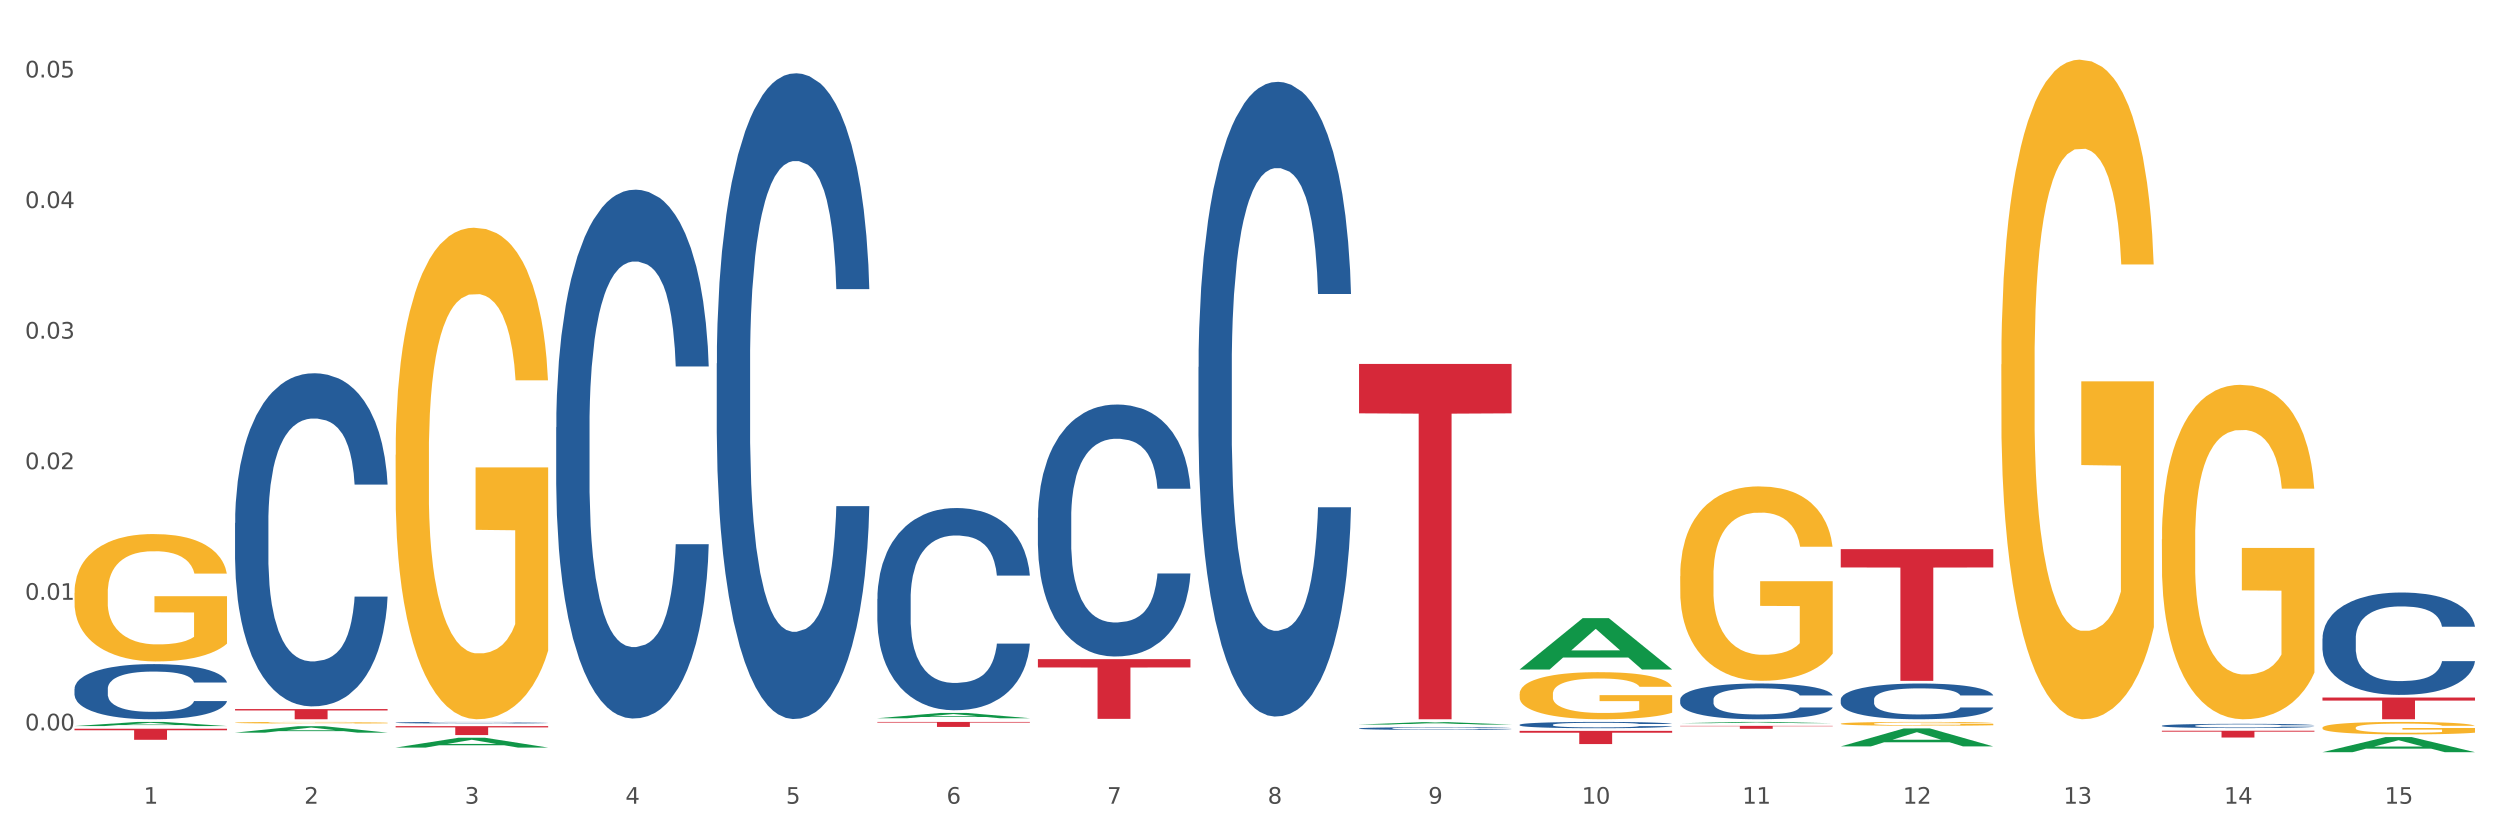 <?xml version="1.0" encoding="utf-8" standalone="no"?>
<!DOCTYPE svg PUBLIC "-//W3C//DTD SVG 1.1//EN"
  "http://www.w3.org/Graphics/SVG/1.1/DTD/svg11.dtd">
<svg xmlns:xlink="http://www.w3.org/1999/xlink" width="1080pt" height="360pt" viewBox="0 0 1080 360" xmlns="http://www.w3.org/2000/svg" version="1.1">
 <rect x="0" y="0" width="1080" height="360" fill="#333333" stroke="none"/>
 <defs>
  <style type="text/css">*{stroke-linejoin: round; stroke-linecap: butt}</style>
 </defs>
 <g id="figure_1">
  <g id="patch_1">
   <path d="M 0 360 
L 1080 360 
L 1080 0 
L 0 0 
z
" style="fill: #ffffff; stroke: #ffffff; stroke-linejoin: miter"/>
  </g>
  <g id="axes_1">
   <g id="matplotlib.axis_1">
    <g id="xtick_1">
     <g id="text_1">
      <!-- 1 -->
      <g style="fill: #4d4d4d" transform="translate(62.07 347.204) scale(0.096 -0.096)">
       <defs>
        <path id="DejaVuSans-31" d="M 794 531 
L 1825 531 
L 1825 4091 
L 703 3866 
L 703 4441 
L 1819 4666 
L 2450 4666 
L 2450 531 
L 3481 531 
L 3481 0 
L 794 0 
L 794 531 
z
" transform="scale(0.016)"/>
       </defs>
       <use xlink:href="#DejaVuSans-31"/>
      </g>
     </g>
    </g>
    <g id="xtick_2">
     <g id="text_2">
      <!-- 2 -->
      <g style="fill: #4d4d4d" transform="translate(131.436 347.204) scale(0.096 -0.096)">
       <defs>
        <path id="DejaVuSans-32" d="M 1228 531 
L 3431 531 
L 3431 0 
L 469 0 
L 469 531 
Q 828 903 1448 1529 
Q 2069 2156 2228 2338 
Q 2531 2678 2651 2914 
Q 2772 3150 2772 3378 
Q 2772 3750 2511 3984 
Q 2250 4219 1831 4219 
Q 1534 4219 1204 4116 
Q 875 4013 500 3803 
L 500 4441 
Q 881 4594 1212 4672 
Q 1544 4750 1819 4750 
Q 2544 4750 2975 4387 
Q 3406 4025 3406 3419 
Q 3406 3131 3298 2873 
Q 3191 2616 2906 2266 
Q 2828 2175 2409 1742 
Q 1991 1309 1228 531 
z
" transform="scale(0.016)"/>
       </defs>
       <use xlink:href="#DejaVuSans-32"/>
      </g>
     </g>
    </g>
    <g id="xtick_3">
     <g id="text_3">
      <!-- 3 -->
      <g style="fill: #4d4d4d" transform="translate(200.802 347.204) scale(0.096 -0.096)">
       <defs>
        <path id="DejaVuSans-33" d="M 2597 2516 
Q 3050 2419 3304 2112 
Q 3559 1806 3559 1356 
Q 3559 666 3084 287 
Q 2609 -91 1734 -91 
Q 1441 -91 1130 -33 
Q 819 25 488 141 
L 488 750 
Q 750 597 1062 519 
Q 1375 441 1716 441 
Q 2309 441 2620 675 
Q 2931 909 2931 1356 
Q 2931 1769 2642 2001 
Q 2353 2234 1838 2234 
L 1294 2234 
L 1294 2753 
L 1863 2753 
Q 2328 2753 2575 2939 
Q 2822 3125 2822 3475 
Q 2822 3834 2567 4026 
Q 2313 4219 1838 4219 
Q 1578 4219 1281 4162 
Q 984 4106 628 3988 
L 628 4550 
Q 988 4650 1302 4700 
Q 1616 4750 1894 4750 
Q 2613 4750 3031 4423 
Q 3450 4097 3450 3541 
Q 3450 3153 3228 2886 
Q 3006 2619 2597 2516 
z
" transform="scale(0.016)"/>
       </defs>
       <use xlink:href="#DejaVuSans-33"/>
      </g>
     </g>
    </g>
    <g id="xtick_4">
     <g id="text_4">
      <!-- 4 -->
      <g style="fill: #4d4d4d" transform="translate(270.169 347.204) scale(0.096 -0.096)">
       <defs>
        <path id="DejaVuSans-34" d="M 2419 4116 
L 825 1625 
L 2419 1625 
L 2419 4116 
z
M 2253 4666 
L 3047 4666 
L 3047 1625 
L 3713 1625 
L 3713 1100 
L 3047 1100 
L 3047 0 
L 2419 0 
L 2419 1100 
L 313 1100 
L 313 1709 
L 2253 4666 
z
" transform="scale(0.016)"/>
       </defs>
       <use xlink:href="#DejaVuSans-34"/>
      </g>
     </g>
    </g>
    <g id="xtick_5">
     <g id="text_5">
      <!-- 5 -->
      <g style="fill: #4d4d4d" transform="translate(339.535 347.204) scale(0.096 -0.096)">
       <defs>
        <path id="DejaVuSans-35" d="M 691 4666 
L 3169 4666 
L 3169 4134 
L 1269 4134 
L 1269 2991 
Q 1406 3038 1543 3061 
Q 1681 3084 1819 3084 
Q 2600 3084 3056 2656 
Q 3513 2228 3513 1497 
Q 3513 744 3044 326 
Q 2575 -91 1722 -91 
Q 1428 -91 1123 -41 
Q 819 9 494 109 
L 494 744 
Q 775 591 1075 516 
Q 1375 441 1709 441 
Q 2250 441 2565 725 
Q 2881 1009 2881 1497 
Q 2881 1984 2565 2268 
Q 2250 2553 1709 2553 
Q 1456 2553 1204 2497 
Q 953 2441 691 2322 
L 691 4666 
z
" transform="scale(0.016)"/>
       </defs>
       <use xlink:href="#DejaVuSans-35"/>
      </g>
     </g>
    </g>
    <g id="xtick_6">
     <g id="text_6">
      <!-- 6 -->
      <g style="fill: #4d4d4d" transform="translate(408.901 347.204) scale(0.096 -0.096)">
       <defs>
        <path id="DejaVuSans-36" d="M 2113 2584 
Q 1688 2584 1439 2293 
Q 1191 2003 1191 1497 
Q 1191 994 1439 701 
Q 1688 409 2113 409 
Q 2538 409 2786 701 
Q 3034 994 3034 1497 
Q 3034 2003 2786 2293 
Q 2538 2584 2113 2584 
z
M 3366 4563 
L 3366 3988 
Q 3128 4100 2886 4159 
Q 2644 4219 2406 4219 
Q 1781 4219 1451 3797 
Q 1122 3375 1075 2522 
Q 1259 2794 1537 2939 
Q 1816 3084 2150 3084 
Q 2853 3084 3261 2657 
Q 3669 2231 3669 1497 
Q 3669 778 3244 343 
Q 2819 -91 2113 -91 
Q 1303 -91 875 529 
Q 447 1150 447 2328 
Q 447 3434 972 4092 
Q 1497 4750 2381 4750 
Q 2619 4750 2861 4703 
Q 3103 4656 3366 4563 
z
" transform="scale(0.016)"/>
       </defs>
       <use xlink:href="#DejaVuSans-36"/>
      </g>
     </g>
    </g>
    <g id="xtick_7">
     <g id="text_7">
      <!-- 7 -->
      <g style="fill: #4d4d4d" transform="translate(478.267 347.204) scale(0.096 -0.096)">
       <defs>
        <path id="DejaVuSans-37" d="M 525 4666 
L 3525 4666 
L 3525 4397 
L 1831 0 
L 1172 0 
L 2766 4134 
L 525 4134 
L 525 4666 
z
" transform="scale(0.016)"/>
       </defs>
       <use xlink:href="#DejaVuSans-37"/>
      </g>
     </g>
    </g>
    <g id="xtick_8">
     <g id="text_8">
      <!-- 8 -->
      <g style="fill: #4d4d4d" transform="translate(547.634 347.204) scale(0.096 -0.096)">
       <defs>
        <path id="DejaVuSans-38" d="M 2034 2216 
Q 1584 2216 1326 1975 
Q 1069 1734 1069 1313 
Q 1069 891 1326 650 
Q 1584 409 2034 409 
Q 2484 409 2743 651 
Q 3003 894 3003 1313 
Q 3003 1734 2745 1975 
Q 2488 2216 2034 2216 
z
M 1403 2484 
Q 997 2584 770 2862 
Q 544 3141 544 3541 
Q 544 4100 942 4425 
Q 1341 4750 2034 4750 
Q 2731 4750 3128 4425 
Q 3525 4100 3525 3541 
Q 3525 3141 3298 2862 
Q 3072 2584 2669 2484 
Q 3125 2378 3379 2068 
Q 3634 1759 3634 1313 
Q 3634 634 3220 271 
Q 2806 -91 2034 -91 
Q 1263 -91 848 271 
Q 434 634 434 1313 
Q 434 1759 690 2068 
Q 947 2378 1403 2484 
z
M 1172 3481 
Q 1172 3119 1398 2916 
Q 1625 2713 2034 2713 
Q 2441 2713 2670 2916 
Q 2900 3119 2900 3481 
Q 2900 3844 2670 4047 
Q 2441 4250 2034 4250 
Q 1625 4250 1398 4047 
Q 1172 3844 1172 3481 
z
" transform="scale(0.016)"/>
       </defs>
       <use xlink:href="#DejaVuSans-38"/>
      </g>
     </g>
    </g>
    <g id="xtick_9">
     <g id="text_9">
      <!-- 9 -->
      <g style="fill: #4d4d4d" transform="translate(617 347.204) scale(0.096 -0.096)">
       <defs>
        <path id="DejaVuSans-39" d="M 703 97 
L 703 672 
Q 941 559 1184 500 
Q 1428 441 1663 441 
Q 2288 441 2617 861 
Q 2947 1281 2994 2138 
Q 2813 1869 2534 1725 
Q 2256 1581 1919 1581 
Q 1219 1581 811 2004 
Q 403 2428 403 3163 
Q 403 3881 828 4315 
Q 1253 4750 1959 4750 
Q 2769 4750 3195 4129 
Q 3622 3509 3622 2328 
Q 3622 1225 3098 567 
Q 2575 -91 1691 -91 
Q 1453 -91 1209 -44 
Q 966 3 703 97 
z
M 1959 2075 
Q 2384 2075 2632 2365 
Q 2881 2656 2881 3163 
Q 2881 3666 2632 3958 
Q 2384 4250 1959 4250 
Q 1534 4250 1286 3958 
Q 1038 3666 1038 3163 
Q 1038 2656 1286 2365 
Q 1534 2075 1959 2075 
z
" transform="scale(0.016)"/>
       </defs>
       <use xlink:href="#DejaVuSans-39"/>
      </g>
     </g>
    </g>
    <g id="xtick_10">
     <g id="text_10">
      <!-- 10 -->
      <g style="fill: #4d4d4d" transform="translate(683.312 347.204) scale(0.096 -0.096)">
       <defs>
        <path id="DejaVuSans-30" d="M 2034 4250 
Q 1547 4250 1301 3770 
Q 1056 3291 1056 2328 
Q 1056 1369 1301 889 
Q 1547 409 2034 409 
Q 2525 409 2770 889 
Q 3016 1369 3016 2328 
Q 3016 3291 2770 3770 
Q 2525 4250 2034 4250 
z
M 2034 4750 
Q 2819 4750 3233 4129 
Q 3647 3509 3647 2328 
Q 3647 1150 3233 529 
Q 2819 -91 2034 -91 
Q 1250 -91 836 529 
Q 422 1150 422 2328 
Q 422 3509 836 4129 
Q 1250 4750 2034 4750 
z
" transform="scale(0.016)"/>
       </defs>
       <use xlink:href="#DejaVuSans-31"/>
       <use xlink:href="#DejaVuSans-30" transform="translate(63.623 0)"/>
      </g>
     </g>
    </g>
    <g id="xtick_11">
     <g id="text_11">
      <!-- 11 -->
      <g style="fill: #4d4d4d" transform="translate(752.678 347.204) scale(0.096 -0.096)">
       <use xlink:href="#DejaVuSans-31"/>
       <use xlink:href="#DejaVuSans-31" transform="translate(63.623 0)"/>
      </g>
     </g>
    </g>
    <g id="xtick_12">
     <g id="text_12">
      <!-- 12 -->
      <g style="fill: #4d4d4d" transform="translate(822.044 347.204) scale(0.096 -0.096)">
       <use xlink:href="#DejaVuSans-31"/>
       <use xlink:href="#DejaVuSans-32" transform="translate(63.623 0)"/>
      </g>
     </g>
    </g>
    <g id="xtick_13">
     <g id="text_13">
      <!-- 13 -->
      <g style="fill: #4d4d4d" transform="translate(891.411 347.204) scale(0.096 -0.096)">
       <use xlink:href="#DejaVuSans-31"/>
       <use xlink:href="#DejaVuSans-33" transform="translate(63.623 0)"/>
      </g>
     </g>
    </g>
    <g id="xtick_14">
     <g id="text_14">
      <!-- 14 -->
      <g style="fill: #4d4d4d" transform="translate(960.777 347.204) scale(0.096 -0.096)">
       <use xlink:href="#DejaVuSans-31"/>
       <use xlink:href="#DejaVuSans-34" transform="translate(63.623 0)"/>
      </g>
     </g>
    </g>
    <g id="xtick_15">
     <g id="text_15">
      <!-- 15 -->
      <g style="fill: #4d4d4d" transform="translate(1030.143 347.204) scale(0.096 -0.096)">
       <use xlink:href="#DejaVuSans-31"/>
       <use xlink:href="#DejaVuSans-35" transform="translate(63.623 0)"/>
      </g>
     </g>
    </g>
    <g id="xtick_16"/>
    <g id="xtick_17"/>
    <g id="xtick_18"/>
    <g id="xtick_19"/>
    <g id="xtick_20"/>
    <g id="xtick_21"/>
    <g id="xtick_22"/>
    <g id="xtick_23"/>
    <g id="xtick_24"/>
    <g id="xtick_25"/>
    <g id="xtick_26"/>
    <g id="xtick_27"/>
    <g id="xtick_28"/>
    <g id="xtick_29"/>
   </g>
   <g id="matplotlib.axis_2">
    <g id="ytick_1">
     <g id="text_16">
      <!-- 0.00 -->
      <g style="fill: #4d4d4d" transform="translate(10.8 315.518) scale(0.096 -0.096)">
       <defs>
        <path id="DejaVuSans-2e" d="M 684 794 
L 1344 794 
L 1344 0 
L 684 0 
L 684 794 
z
" transform="scale(0.016)"/>
       </defs>
       <use xlink:href="#DejaVuSans-30"/>
       <use xlink:href="#DejaVuSans-2e" transform="translate(63.623 0)"/>
       <use xlink:href="#DejaVuSans-30" transform="translate(95.41 0)"/>
       <use xlink:href="#DejaVuSans-30" transform="translate(159.033 0)"/>
      </g>
     </g>
    </g>
    <g id="ytick_2">
     <g id="text_17">
      <!-- 0.01 -->
      <g style="fill: #4d4d4d" transform="translate(10.8 259.107) scale(0.096 -0.096)">
       <use xlink:href="#DejaVuSans-30"/>
       <use xlink:href="#DejaVuSans-2e" transform="translate(63.623 0)"/>
       <use xlink:href="#DejaVuSans-30" transform="translate(95.41 0)"/>
       <use xlink:href="#DejaVuSans-31" transform="translate(159.033 0)"/>
      </g>
     </g>
    </g>
    <g id="ytick_3">
     <g id="text_18">
      <!-- 0.02 -->
      <g style="fill: #4d4d4d" transform="translate(10.8 202.696) scale(0.096 -0.096)">
       <use xlink:href="#DejaVuSans-30"/>
       <use xlink:href="#DejaVuSans-2e" transform="translate(63.623 0)"/>
       <use xlink:href="#DejaVuSans-30" transform="translate(95.41 0)"/>
       <use xlink:href="#DejaVuSans-32" transform="translate(159.033 0)"/>
      </g>
     </g>
    </g>
    <g id="ytick_4">
     <g id="text_19">
      <!-- 0.03 -->
      <g style="fill: #4d4d4d" transform="translate(10.8 146.285) scale(0.096 -0.096)">
       <use xlink:href="#DejaVuSans-30"/>
       <use xlink:href="#DejaVuSans-2e" transform="translate(63.623 0)"/>
       <use xlink:href="#DejaVuSans-30" transform="translate(95.41 0)"/>
       <use xlink:href="#DejaVuSans-33" transform="translate(159.033 0)"/>
      </g>
     </g>
    </g>
    <g id="ytick_5">
     <g id="text_20">
      <!-- 0.04 -->
      <g style="fill: #4d4d4d" transform="translate(10.8 89.874) scale(0.096 -0.096)">
       <use xlink:href="#DejaVuSans-30"/>
       <use xlink:href="#DejaVuSans-2e" transform="translate(63.623 0)"/>
       <use xlink:href="#DejaVuSans-30" transform="translate(95.41 0)"/>
       <use xlink:href="#DejaVuSans-34" transform="translate(159.033 0)"/>
      </g>
     </g>
    </g>
    <g id="ytick_6">
     <g id="text_21">
      <!-- 0.05 -->
      <g style="fill: #4d4d4d" transform="translate(10.8 33.463) scale(0.096 -0.096)">
       <use xlink:href="#DejaVuSans-30"/>
       <use xlink:href="#DejaVuSans-2e" transform="translate(63.623 0)"/>
       <use xlink:href="#DejaVuSans-30" transform="translate(95.41 0)"/>
       <use xlink:href="#DejaVuSans-35" transform="translate(159.033 0)"/>
      </g>
     </g>
    </g>
    <g id="ytick_7"/>
    <g id="ytick_8"/>
    <g id="ytick_9"/>
    <g id="ytick_10"/>
    <g id="ytick_11"/>
   </g>
   <g id="PolyCollection_1">
    <path d="M 32.175 313.653 
L 32.243 313.652 
L 59.417 311.872 
L 70.695 311.87 
L 98.073 313.657 
L 85.029 313.657 
L 79.119 313.241 
L 51.061 313.241 
L 50.857 313.248 
L 45.151 313.657 
L 32.175 313.657 
L 32.175 313.653 
L 54.594 312.993 
L 75.586 312.991 
L 65.192 312.251 
L 65.056 312.248 
L 64.92 312.253 
L 54.526 312.991 
L 54.594 312.993 
L 32.175 313.653 
z
" clip-path="url(#p4af2f3305d)" style="fill: #109648"/>
    <path d="M 32.175 314.801 
L 98.073 314.801 
L 98.073 315.468 
L 72.151 315.472 
L 72.151 319.596 
L 57.941 319.596 
L 57.941 315.472 
L 32.175 315.468 
L 32.175 314.806 
L 32.175 314.801 
z
" clip-path="url(#p4af2f3305d)" style="fill: #d62839"/>
    <path d="M 101.541 306.311 
L 167.439 306.311 
L 167.439 306.925 
L 141.517 306.929 
L 141.517 310.726 
L 127.307 310.726 
L 127.307 306.929 
L 101.541 306.925 
L 101.541 306.316 
L 101.541 306.311 
z
" clip-path="url(#p4af2f3305d)" style="fill: #d62839"/>
    <path d="M 170.907 313.703 
L 236.805 313.703 
L 236.805 314.237 
L 210.883 314.24 
L 210.883 317.547 
L 196.673 317.547 
L 196.673 314.24 
L 170.907 314.237 
L 170.907 313.706 
L 170.907 313.703 
z
" clip-path="url(#p4af2f3305d)" style="fill: #d62839"/>
    <path d="M 379.006 311.87 
L 444.904 311.87 
L 444.904 312.173 
L 418.982 312.175 
L 418.982 314.047 
L 404.772 314.047 
L 404.772 312.175 
L 379.006 312.173 
L 379.006 311.872 
L 379.006 311.87 
z
" clip-path="url(#p4af2f3305d)" style="fill: #d62839"/>
    <path d="M 448.372 284.757 
L 514.27 284.757 
L 514.27 288.343 
L 488.348 288.367 
L 488.348 310.564 
L 474.138 310.564 
L 474.138 288.367 
L 448.372 288.343 
L 448.372 284.781 
L 448.372 284.757 
z
" clip-path="url(#p4af2f3305d)" style="fill: #d62839"/>
    <path d="M 587.105 157.228 
L 653.003 157.228 
L 653.003 178.559 
L 627.081 178.703 
L 627.081 310.726 
L 612.871 310.726 
L 612.871 178.703 
L 587.105 178.559 
L 587.105 157.372 
L 587.105 157.228 
z
" clip-path="url(#p4af2f3305d)" style="fill: #d62839"/>
    <path d="M 656.471 315.736 
L 722.369 315.736 
L 722.369 316.529 
L 696.447 316.534 
L 696.447 321.442 
L 682.237 321.442 
L 682.237 316.534 
L 656.471 316.529 
L 656.471 315.742 
L 656.471 315.736 
z
" clip-path="url(#p4af2f3305d)" style="fill: #d62839"/>
    <path d="M 725.837 313.572 
L 791.735 313.572 
L 791.735 313.75 
L 765.813 313.751 
L 765.813 314.854 
L 751.603 314.854 
L 751.603 313.751 
L 725.837 313.75 
L 725.837 313.573 
L 725.837 313.572 
z
" clip-path="url(#p4af2f3305d)" style="fill: #d62839"/>
    <path d="M 795.203 237.23 
L 861.101 237.23 
L 861.101 245.137 
L 835.179 245.191 
L 835.179 294.131 
L 820.969 294.131 
L 820.969 245.191 
L 795.203 245.137 
L 795.203 237.283 
L 795.203 237.23 
z
" clip-path="url(#p4af2f3305d)" style="fill: #d62839"/>
    <path d="M 32.175 256.141 
L 32.253 256.09 
L 32.253 254.281 
L 32.408 252.723 
L 33.186 248.953 
L 34.353 245.837 
L 35.209 244.179 
L 36.065 242.822 
L 37.076 241.465 
L 38.321 240.057 
L 40.578 237.997 
L 41.978 236.941 
L 43.69 235.835 
L 46.802 234.227 
L 49.058 233.322 
L 51.392 232.568 
L 55.204 231.664 
L 57.694 231.262 
L 60.339 230.96 
L 63.529 230.759 
L 65.941 230.709 
L 71.231 230.859 
L 75.744 231.312 
L 77.922 231.664 
L 80.723 232.267 
L 82.201 232.669 
L 84.613 233.473 
L 87.103 234.529 
L 88.815 235.433 
L 91.382 237.142 
L 93.327 238.851 
L 95.116 240.962 
L 96.05 242.419 
L 96.75 243.777 
L 97.373 245.335 
L 97.995 247.797 
L 83.991 247.797 
L 83.446 246.038 
L 82.59 244.38 
L 81.346 242.771 
L 80.256 241.766 
L 78.389 240.51 
L 76.677 239.705 
L 74.888 239.102 
L 72.71 238.6 
L 70.998 238.348 
L 68.586 238.147 
L 63.84 238.198 
L 60.65 238.6 
L 58.472 239.102 
L 57.071 239.555 
L 55.827 240.057 
L 54.426 240.761 
L 52.792 241.816 
L 51.625 242.771 
L 50.458 243.978 
L 49.525 245.184 
L 48.669 246.591 
L 47.969 248.099 
L 47.424 249.657 
L 46.957 251.567 
L 46.568 254.733 
L 46.568 261.619 
L 46.724 263.177 
L 47.113 265.238 
L 47.58 266.796 
L 48.358 268.656 
L 49.058 269.912 
L 50.381 271.722 
L 51.859 273.229 
L 53.026 274.184 
L 54.193 274.989 
L 56.216 276.094 
L 58.472 276.999 
L 60.417 277.552 
L 63.062 278.054 
L 64.852 278.255 
L 66.408 278.356 
L 70.22 278.356 
L 72.943 278.205 
L 75.977 277.853 
L 78.311 277.401 
L 80.256 276.848 
L 82.435 275.943 
L 83.835 275.089 
L 83.835 264.585 
L 66.719 264.534 
L 66.719 257.548 
L 98.073 257.548 
L 98.073 278.054 
L 96.75 279.11 
L 95.272 280.065 
L 93.716 280.919 
L 91.382 281.975 
L 88.581 282.98 
L 86.091 283.684 
L 83.446 284.287 
L 80.334 284.84 
L 76.288 285.342 
L 73.799 285.543 
L 70.687 285.694 
L 67.03 285.744 
L 63.84 285.644 
L 60.728 285.393 
L 57.461 284.94 
L 54.271 284.287 
L 51.859 283.633 
L 49.447 282.829 
L 46.879 281.774 
L 44.857 280.769 
L 43.301 279.864 
L 41.589 278.708 
L 39.722 277.2 
L 38.321 275.843 
L 37.076 274.436 
L 35.754 272.626 
L 34.82 271.068 
L 33.887 269.108 
L 33.342 267.65 
L 32.72 265.389 
L 32.253 262.222 
L 32.175 256.141 
z
" clip-path="url(#p4af2f3305d)" style="fill: #f7b32b"/>
    <path d="M 933.936 315.666 
L 999.834 315.666 
L 999.834 316.076 
L 973.912 316.078 
L 973.912 318.613 
L 959.702 318.613 
L 959.702 316.078 
L 933.936 316.076 
L 933.936 315.669 
L 933.936 315.666 
z
" clip-path="url(#p4af2f3305d)" style="fill: #d62839"/>
    <path d="M 32.175 297.599 
L 32.253 297.577 
L 32.253 296.968 
L 32.487 296.141 
L 33.343 294.617 
L 34.434 293.463 
L 36.303 292.113 
L 37.316 291.547 
L 38.64 290.916 
L 41.366 289.893 
L 44.482 289.022 
L 46.663 288.543 
L 48.299 288.238 
L 51.96 287.694 
L 54.063 287.455 
L 56.244 287.259 
L 58.114 287.128 
L 61.229 286.976 
L 63.722 286.911 
L 66.604 286.889 
L 69.019 286.911 
L 72.212 286.998 
L 76.886 287.259 
L 78.677 287.411 
L 81.092 287.672 
L 83.585 288.021 
L 85.61 288.369 
L 87.947 288.87 
L 90.361 289.523 
L 92.698 290.35 
L 94.334 291.112 
L 95.658 291.917 
L 96.827 292.897 
L 97.683 293.964 
L 98.073 294.856 
L 83.818 294.856 
L 83.429 294.051 
L 82.65 293.18 
L 81.871 292.592 
L 81.014 292.113 
L 79.69 291.569 
L 78.522 291.221 
L 76.574 290.807 
L 74.783 290.546 
L 73.303 290.394 
L 71.511 290.263 
L 67.694 290.132 
L 64.968 290.132 
L 63.255 290.176 
L 61.151 290.285 
L 59.36 290.437 
L 57.257 290.698 
L 55.621 290.981 
L 53.985 291.351 
L 53.05 291.613 
L 51.648 292.092 
L 50.714 292.483 
L 49.467 293.158 
L 48.766 293.637 
L 47.52 294.878 
L 46.975 295.792 
L 46.741 296.424 
L 46.585 297.12 
L 46.585 300.516 
L 47.053 302.04 
L 47.442 302.693 
L 48.065 303.433 
L 49.234 304.391 
L 50.947 305.327 
L 52.739 306.002 
L 54.219 306.416 
L 55.621 306.72 
L 57.023 306.96 
L 58.737 307.177 
L 60.139 307.308 
L 62.242 307.439 
L 64.734 307.504 
L 66.682 307.504 
L 70.654 307.395 
L 72.446 307.286 
L 74.16 307.134 
L 76.029 306.894 
L 77.509 306.633 
L 78.366 306.437 
L 79.768 306.024 
L 80.858 305.588 
L 81.793 305.088 
L 82.416 304.652 
L 83.117 303.999 
L 83.663 303.259 
L 83.818 302.867 
L 98.073 302.867 
L 97.761 303.651 
L 97.216 304.413 
L 96.126 305.436 
L 95.269 306.024 
L 93.945 306.742 
L 92.542 307.352 
L 90.595 308.026 
L 88.804 308.527 
L 86.934 308.963 
L 84.909 309.354 
L 81.248 309.899 
L 79.924 310.051 
L 77.12 310.312 
L 74.939 310.465 
L 71.745 310.617 
L 68.473 310.704 
L 65.046 310.726 
L 62.008 310.682 
L 58.659 310.552 
L 56.556 310.421 
L 54.219 310.225 
L 51.493 309.92 
L 48.922 309.55 
L 46.507 309.115 
L 44.248 308.614 
L 42.145 308.048 
L 39.419 307.112 
L 37.394 306.198 
L 35.914 305.349 
L 34.901 304.631 
L 33.889 303.716 
L 33.343 303.085 
L 32.487 301.561 
L 32.175 300.146 
L 32.175 297.599 
z
" clip-path="url(#p4af2f3305d)" style="fill: #255c99"/>
    <path d="M 101.541 225.91 
L 101.619 225.779 
L 101.619 222.099 
L 101.853 217.104 
L 102.71 207.903 
L 103.8 200.937 
L 105.67 192.788 
L 106.682 189.371 
L 108.006 185.559 
L 110.733 179.382 
L 113.848 174.124 
L 116.029 171.232 
L 117.665 169.392 
L 121.326 166.106 
L 123.429 164.661 
L 125.61 163.478 
L 127.48 162.689 
L 130.595 161.769 
L 133.088 161.375 
L 135.97 161.243 
L 138.385 161.375 
L 141.578 161.9 
L 146.252 163.478 
L 148.044 164.398 
L 150.458 165.975 
L 152.951 168.078 
L 154.976 170.181 
L 157.313 173.204 
L 159.728 177.147 
L 162.064 182.142 
L 163.7 186.742 
L 165.024 191.605 
L 166.193 197.52 
L 167.05 203.96 
L 167.439 209.349 
L 153.185 209.349 
L 152.795 204.486 
L 152.016 199.229 
L 151.237 195.68 
L 150.38 192.788 
L 149.056 189.502 
L 147.888 187.399 
L 145.941 184.902 
L 144.149 183.325 
L 142.669 182.405 
L 140.877 181.616 
L 137.061 180.827 
L 134.334 180.827 
L 132.621 181.09 
L 130.518 181.747 
L 128.726 182.667 
L 126.623 184.245 
L 124.987 185.953 
L 123.351 188.188 
L 122.417 189.765 
L 121.015 192.657 
L 120.08 195.023 
L 118.834 199.097 
L 118.133 201.989 
L 116.886 209.481 
L 116.341 215.001 
L 116.107 218.813 
L 115.952 223.019 
L 115.952 243.523 
L 116.419 252.724 
L 116.808 256.667 
L 117.431 261.135 
L 118.6 266.919 
L 120.314 272.571 
L 122.105 276.645 
L 123.585 279.142 
L 124.987 280.982 
L 126.389 282.428 
L 128.103 283.743 
L 129.505 284.531 
L 131.608 285.32 
L 134.101 285.714 
L 136.048 285.714 
L 140.021 285.057 
L 141.812 284.4 
L 143.526 283.48 
L 145.395 282.034 
L 146.875 280.457 
L 147.732 279.274 
L 149.134 276.777 
L 150.225 274.148 
L 151.159 271.125 
L 151.783 268.496 
L 152.484 264.553 
L 153.029 260.084 
L 153.185 257.718 
L 167.439 257.718 
L 167.128 262.45 
L 166.582 267.05 
L 165.492 273.228 
L 164.635 276.777 
L 163.311 281.114 
L 161.909 284.794 
L 159.961 288.869 
L 158.17 291.892 
L 156.3 294.521 
L 154.275 296.886 
L 150.614 300.172 
L 149.29 301.092 
L 146.486 302.67 
L 144.305 303.59 
L 141.111 304.51 
L 137.84 305.036 
L 134.412 305.167 
L 131.374 304.904 
L 128.025 304.115 
L 125.922 303.327 
L 123.585 302.144 
L 120.859 300.304 
L 118.288 298.069 
L 115.874 295.441 
L 113.615 292.418 
L 111.512 289 
L 108.785 283.348 
L 106.76 277.828 
L 105.28 272.702 
L 104.267 268.365 
L 103.255 262.844 
L 102.71 259.032 
L 101.853 249.832 
L 101.541 241.288 
L 101.541 225.91 
z
" clip-path="url(#p4af2f3305d)" style="fill: #255c99"/>
    <path d="M 170.907 312.179 
L 170.985 312.179 
L 170.985 312.161 
L 171.219 312.137 
L 172.076 312.093 
L 173.166 312.06 
L 175.036 312.021 
L 176.048 312.005 
L 177.373 311.986 
L 180.099 311.957 
L 183.215 311.932 
L 185.396 311.918 
L 187.031 311.909 
L 190.692 311.894 
L 192.796 311.887 
L 194.977 311.881 
L 196.846 311.877 
L 199.962 311.873 
L 202.454 311.871 
L 205.336 311.87 
L 207.751 311.871 
L 210.945 311.873 
L 215.618 311.881 
L 217.41 311.885 
L 219.825 311.893 
L 222.317 311.903 
L 224.342 311.913 
L 226.679 311.927 
L 229.094 311.946 
L 231.431 311.97 
L 233.066 311.992 
L 234.391 312.015 
L 235.559 312.044 
L 236.416 312.074 
L 236.805 312.1 
L 222.551 312.1 
L 222.161 312.077 
L 221.382 312.052 
L 220.604 312.035 
L 219.747 312.021 
L 218.422 312.005 
L 217.254 311.995 
L 215.307 311.983 
L 213.515 311.976 
L 212.035 311.971 
L 210.244 311.968 
L 206.427 311.964 
L 203.701 311.964 
L 201.987 311.965 
L 199.884 311.968 
L 198.092 311.973 
L 195.989 311.98 
L 194.353 311.988 
L 192.718 311.999 
L 191.783 312.007 
L 190.381 312.02 
L 189.446 312.032 
L 188.2 312.051 
L 187.499 312.065 
L 186.252 312.101 
L 185.707 312.127 
L 185.474 312.145 
L 185.318 312.166 
L 185.318 312.264 
L 185.785 312.307 
L 186.175 312.326 
L 186.798 312.348 
L 187.966 312.375 
L 189.68 312.402 
L 191.471 312.422 
L 192.951 312.434 
L 194.353 312.443 
L 195.755 312.449 
L 197.469 312.456 
L 198.871 312.459 
L 200.974 312.463 
L 203.467 312.465 
L 205.414 312.465 
L 209.387 312.462 
L 211.178 312.459 
L 212.892 312.454 
L 214.761 312.448 
L 216.241 312.44 
L 217.098 312.434 
L 218.5 312.422 
L 219.591 312.41 
L 220.526 312.395 
L 221.149 312.383 
L 221.85 312.364 
L 222.395 312.343 
L 222.551 312.331 
L 236.805 312.331 
L 236.494 312.354 
L 235.949 312.376 
L 234.858 312.405 
L 234.001 312.422 
L 232.677 312.443 
L 231.275 312.461 
L 229.328 312.48 
L 227.536 312.495 
L 225.667 312.507 
L 223.641 312.519 
L 219.98 312.534 
L 218.656 312.539 
L 215.852 312.546 
L 213.671 312.551 
L 210.477 312.555 
L 207.206 312.557 
L 203.779 312.558 
L 200.741 312.557 
L 197.391 312.553 
L 195.288 312.549 
L 192.951 312.544 
L 190.225 312.535 
L 187.655 312.524 
L 185.24 312.512 
L 182.981 312.497 
L 180.878 312.481 
L 178.152 312.454 
L 176.126 312.427 
L 174.646 312.403 
L 173.634 312.382 
L 172.621 312.356 
L 172.076 312.338 
L 171.219 312.294 
L 170.907 312.253 
L 170.907 312.179 
z
" clip-path="url(#p4af2f3305d)" style="fill: #255c99"/>
    <path d="M 240.274 184.59 
L 240.352 184.382 
L 240.352 178.539 
L 240.585 170.611 
L 241.442 156.005 
L 242.533 144.947 
L 244.402 132.01 
L 245.415 126.585 
L 246.739 120.534 
L 249.465 110.728 
L 252.581 102.382 
L 254.762 97.791 
L 256.398 94.87 
L 260.059 89.654 
L 262.162 87.359 
L 264.343 85.481 
L 266.212 84.229 
L 269.328 82.768 
L 271.821 82.142 
L 274.703 81.934 
L 277.117 82.142 
L 280.311 82.977 
L 284.985 85.481 
L 286.776 86.941 
L 289.191 89.445 
L 291.683 92.784 
L 293.709 96.122 
L 296.045 100.921 
L 298.46 107.181 
L 300.797 115.109 
L 302.433 122.412 
L 303.757 130.132 
L 304.925 139.522 
L 305.782 149.746 
L 306.172 158.3 
L 291.917 158.3 
L 291.528 150.58 
L 290.749 142.234 
L 289.97 136.601 
L 289.113 132.01 
L 287.789 126.794 
L 286.62 123.455 
L 284.673 119.491 
L 282.881 116.987 
L 281.401 115.527 
L 279.61 114.275 
L 275.793 113.023 
L 273.067 113.023 
L 271.353 113.44 
L 269.25 114.483 
L 267.458 115.944 
L 265.355 118.448 
L 263.72 121.16 
L 262.084 124.707 
L 261.149 127.211 
L 259.747 131.802 
L 258.812 135.557 
L 257.566 142.025 
L 256.865 146.616 
L 255.619 158.509 
L 255.073 167.272 
L 254.84 173.323 
L 254.684 180 
L 254.684 212.55 
L 255.151 227.155 
L 255.541 233.415 
L 256.164 240.509 
L 257.332 249.69 
L 259.046 258.662 
L 260.838 265.13 
L 262.318 269.094 
L 263.72 272.015 
L 265.122 274.31 
L 266.835 276.397 
L 268.237 277.649 
L 270.341 278.901 
L 272.833 279.527 
L 274.78 279.527 
L 278.753 278.483 
L 280.545 277.44 
L 282.258 275.98 
L 284.128 273.684 
L 285.608 271.181 
L 286.465 269.303 
L 287.867 265.338 
L 288.957 261.165 
L 289.892 256.366 
L 290.515 252.193 
L 291.216 245.934 
L 291.761 238.84 
L 291.917 235.084 
L 306.172 235.084 
L 305.86 242.595 
L 305.315 249.898 
L 304.224 259.705 
L 303.367 265.338 
L 302.043 272.224 
L 300.641 278.066 
L 298.694 284.534 
L 296.902 289.333 
L 295.033 293.506 
L 293.008 297.262 
L 289.347 302.478 
L 288.022 303.939 
L 285.218 306.443 
L 283.037 307.903 
L 279.844 309.364 
L 276.572 310.198 
L 273.145 310.407 
L 270.107 309.99 
L 266.757 308.738 
L 264.654 307.486 
L 262.318 305.608 
L 259.591 302.687 
L 257.021 299.14 
L 254.606 294.967 
L 252.347 290.168 
L 250.244 284.743 
L 247.518 275.771 
L 245.493 267.008 
L 244.013 258.87 
L 243 251.985 
L 241.987 243.221 
L 241.442 237.17 
L 240.585 222.565 
L 240.274 209.003 
L 240.274 184.59 
z
" clip-path="url(#p4af2f3305d)" style="fill: #255c99"/>
    <path d="M 309.64 157.003 
L 309.718 156.749 
L 309.718 149.615 
L 309.951 139.934 
L 310.808 122.1 
L 311.899 108.597 
L 313.768 92.801 
L 314.781 86.177 
L 316.105 78.788 
L 318.831 66.814 
L 321.947 56.623 
L 324.128 51.018 
L 325.764 47.452 
L 329.425 41.082 
L 331.528 38.28 
L 333.709 35.987 
L 335.578 34.458 
L 338.694 32.675 
L 341.187 31.91 
L 344.069 31.656 
L 346.484 31.91 
L 349.677 32.93 
L 354.351 35.987 
L 356.142 37.77 
L 358.557 40.827 
L 361.05 44.904 
L 363.075 48.98 
L 365.412 54.84 
L 367.826 62.483 
L 370.163 72.164 
L 371.799 81.081 
L 373.123 90.508 
L 374.291 101.973 
L 375.148 114.456 
L 375.538 124.902 
L 361.283 124.902 
L 360.894 115.476 
L 360.115 105.285 
L 359.336 98.406 
L 358.479 92.801 
L 357.155 86.432 
L 355.987 82.355 
L 354.039 77.515 
L 352.248 74.457 
L 350.768 72.674 
L 348.976 71.145 
L 345.159 69.617 
L 342.433 69.617 
L 340.719 70.126 
L 338.616 71.4 
L 336.825 73.183 
L 334.722 76.241 
L 333.086 79.553 
L 331.45 83.884 
L 330.515 86.941 
L 329.113 92.546 
L 328.179 97.132 
L 326.932 105.03 
L 326.231 110.635 
L 324.985 125.157 
L 324.44 135.857 
L 324.206 143.246 
L 324.05 151.398 
L 324.05 191.143 
L 324.518 208.977 
L 324.907 216.62 
L 325.53 225.282 
L 326.699 236.492 
L 328.412 247.447 
L 330.204 255.345 
L 331.684 260.186 
L 333.086 263.753 
L 334.488 266.555 
L 336.202 269.103 
L 337.604 270.631 
L 339.707 272.16 
L 342.199 272.924 
L 344.147 272.924 
L 348.119 271.651 
L 349.911 270.377 
L 351.624 268.593 
L 353.494 265.791 
L 354.974 262.734 
L 355.831 260.441 
L 357.233 255.6 
L 358.323 250.505 
L 359.258 244.645 
L 359.881 239.549 
L 360.582 231.906 
L 361.127 223.244 
L 361.283 218.658 
L 375.538 218.658 
L 375.226 227.83 
L 374.681 236.747 
L 373.59 248.721 
L 372.734 255.6 
L 371.409 264.007 
L 370.007 271.141 
L 368.06 279.039 
L 366.268 284.899 
L 364.399 289.994 
L 362.374 294.58 
L 358.713 300.949 
L 357.389 302.733 
L 354.584 305.79 
L 352.403 307.573 
L 349.21 309.357 
L 345.938 310.376 
L 342.511 310.631 
L 339.473 310.121 
L 336.124 308.592 
L 334.021 307.064 
L 331.684 304.771 
L 328.957 301.204 
L 326.387 296.873 
L 323.972 291.778 
L 321.713 285.918 
L 319.61 279.294 
L 316.884 268.339 
L 314.859 257.638 
L 313.379 247.702 
L 312.366 239.295 
L 311.354 228.594 
L 310.808 221.206 
L 309.951 203.372 
L 309.64 186.812 
L 309.64 157.003 
z
" clip-path="url(#p4af2f3305d)" style="fill: #255c99"/>
    <path d="M 379.006 258.722 
L 379.084 258.642 
L 379.084 256.408 
L 379.318 253.376 
L 380.175 247.791 
L 381.265 243.562 
L 383.134 238.615 
L 384.147 236.54 
L 385.471 234.226 
L 388.198 230.476 
L 391.313 227.285 
L 393.494 225.529 
L 395.13 224.412 
L 398.791 222.417 
L 400.894 221.54 
L 403.075 220.821 
L 404.945 220.343 
L 408.06 219.784 
L 410.553 219.545 
L 413.435 219.465 
L 415.85 219.545 
L 419.043 219.864 
L 423.717 220.821 
L 425.509 221.38 
L 427.923 222.337 
L 430.416 223.614 
L 432.441 224.891 
L 434.778 226.726 
L 437.193 229.12 
L 439.529 232.152 
L 441.165 234.944 
L 442.489 237.897 
L 443.658 241.487 
L 444.515 245.397 
L 444.904 248.669 
L 430.65 248.669 
L 430.26 245.716 
L 429.481 242.525 
L 428.702 240.37 
L 427.845 238.615 
L 426.521 236.62 
L 425.353 235.343 
L 423.405 233.827 
L 421.614 232.87 
L 420.134 232.311 
L 418.342 231.833 
L 414.526 231.354 
L 411.799 231.354 
L 410.086 231.513 
L 407.982 231.912 
L 406.191 232.471 
L 404.088 233.428 
L 402.452 234.466 
L 400.816 235.822 
L 399.882 236.78 
L 398.479 238.535 
L 397.545 239.971 
L 396.298 242.445 
L 395.597 244.2 
L 394.351 248.748 
L 393.806 252.1 
L 393.572 254.414 
L 393.416 256.967 
L 393.416 269.414 
L 393.884 275 
L 394.273 277.393 
L 394.896 280.106 
L 396.065 283.617 
L 397.778 287.048 
L 399.57 289.522 
L 401.05 291.038 
L 402.452 292.155 
L 403.854 293.032 
L 405.568 293.83 
L 406.97 294.309 
L 409.073 294.788 
L 411.566 295.027 
L 413.513 295.027 
L 417.485 294.628 
L 419.277 294.229 
L 420.991 293.671 
L 422.86 292.793 
L 424.34 291.836 
L 425.197 291.117 
L 426.599 289.601 
L 427.69 288.006 
L 428.624 286.17 
L 429.247 284.575 
L 429.948 282.181 
L 430.494 279.468 
L 430.65 278.032 
L 444.904 278.032 
L 444.592 280.904 
L 444.047 283.697 
L 442.957 287.447 
L 442.1 289.601 
L 440.776 292.235 
L 439.374 294.469 
L 437.426 296.942 
L 435.635 298.777 
L 433.765 300.373 
L 431.74 301.809 
L 428.079 303.804 
L 426.755 304.363 
L 423.951 305.32 
L 421.77 305.879 
L 418.576 306.437 
L 415.304 306.756 
L 411.877 306.836 
L 408.839 306.677 
L 405.49 306.198 
L 403.387 305.719 
L 401.05 305.001 
L 398.324 303.884 
L 395.753 302.528 
L 393.339 300.932 
L 391.08 299.097 
L 388.976 297.022 
L 386.25 293.591 
L 384.225 290.24 
L 382.745 287.128 
L 381.732 284.495 
L 380.72 281.144 
L 380.175 278.83 
L 379.318 273.244 
L 379.006 268.058 
L 379.006 258.722 
z
" clip-path="url(#p4af2f3305d)" style="fill: #255c99"/>
    <path d="M 448.372 223.663 
L 448.45 223.564 
L 448.45 220.78 
L 448.684 217.002 
L 449.541 210.043 
L 450.631 204.774 
L 452.501 198.61 
L 453.513 196.025 
L 454.837 193.142 
L 457.564 188.469 
L 460.679 184.493 
L 462.861 182.306 
L 464.496 180.914 
L 468.157 178.428 
L 470.26 177.335 
L 472.441 176.44 
L 474.311 175.843 
L 477.427 175.147 
L 479.919 174.849 
L 482.801 174.75 
L 485.216 174.849 
L 488.41 175.247 
L 493.083 176.44 
L 494.875 177.136 
L 497.289 178.329 
L 499.782 179.92 
L 501.807 181.51 
L 504.144 183.797 
L 506.559 186.779 
L 508.896 190.557 
L 510.531 194.037 
L 511.856 197.715 
L 513.024 202.189 
L 513.881 207.061 
L 514.27 211.137 
L 500.016 211.137 
L 499.626 207.458 
L 498.847 203.482 
L 498.068 200.797 
L 497.212 198.61 
L 495.887 196.125 
L 494.719 194.534 
L 492.772 192.645 
L 490.98 191.452 
L 489.5 190.756 
L 487.709 190.16 
L 483.892 189.563 
L 481.165 189.563 
L 479.452 189.762 
L 477.349 190.259 
L 475.557 190.955 
L 473.454 192.148 
L 471.818 193.44 
L 470.183 195.13 
L 469.248 196.324 
L 467.846 198.511 
L 466.911 200.3 
L 465.665 203.382 
L 464.964 205.569 
L 463.717 211.236 
L 463.172 215.412 
L 462.938 218.295 
L 462.783 221.476 
L 462.783 236.985 
L 463.25 243.945 
L 463.639 246.927 
L 464.263 250.307 
L 465.431 254.682 
L 467.145 258.957 
L 468.936 262.039 
L 470.416 263.928 
L 471.818 265.32 
L 473.22 266.413 
L 474.934 267.407 
L 476.336 268.004 
L 478.439 268.6 
L 480.932 268.899 
L 482.879 268.899 
L 486.852 268.402 
L 488.643 267.904 
L 490.357 267.209 
L 492.226 266.115 
L 493.706 264.922 
L 494.563 264.027 
L 495.965 262.138 
L 497.056 260.15 
L 497.99 257.863 
L 498.614 255.875 
L 499.315 252.892 
L 499.86 249.512 
L 500.016 247.723 
L 514.27 247.723 
L 513.959 251.302 
L 513.413 254.781 
L 512.323 259.454 
L 511.466 262.138 
L 510.142 265.419 
L 508.74 268.203 
L 506.792 271.285 
L 505.001 273.571 
L 503.131 275.56 
L 501.106 277.349 
L 497.445 279.835 
L 496.121 280.531 
L 493.317 281.724 
L 491.136 282.419 
L 487.942 283.115 
L 484.671 283.513 
L 481.243 283.612 
L 478.206 283.414 
L 474.856 282.817 
L 472.753 282.221 
L 470.416 281.326 
L 467.69 279.934 
L 465.119 278.244 
L 462.705 276.256 
L 460.446 273.969 
L 458.343 271.384 
L 455.616 267.109 
L 453.591 262.934 
L 452.111 259.056 
L 451.099 255.775 
L 450.086 251.6 
L 449.541 248.717 
L 448.684 241.758 
L 448.372 235.295 
L 448.372 223.663 
z
" clip-path="url(#p4af2f3305d)" style="fill: #255c99"/>
    <path d="M 517.739 158.553 
L 517.816 158.302 
L 517.816 151.291 
L 518.05 141.775 
L 518.907 124.246 
L 519.997 110.974 
L 521.867 95.448 
L 522.88 88.937 
L 524.204 81.675 
L 526.93 69.906 
L 530.046 59.889 
L 532.227 54.38 
L 533.863 50.874 
L 537.523 44.614 
L 539.627 41.859 
L 541.808 39.605 
L 543.677 38.103 
L 546.793 36.35 
L 549.285 35.599 
L 552.167 35.348 
L 554.582 35.599 
L 557.776 36.6 
L 562.449 39.605 
L 564.241 41.358 
L 566.656 44.363 
L 569.148 48.37 
L 571.173 52.376 
L 573.51 58.136 
L 575.925 65.648 
L 578.262 75.164 
L 579.898 83.929 
L 581.222 93.194 
L 582.39 104.463 
L 583.247 116.733 
L 583.636 127 
L 569.382 127 
L 568.992 117.735 
L 568.214 107.718 
L 567.435 100.957 
L 566.578 95.448 
L 565.254 89.188 
L 564.085 85.181 
L 562.138 80.423 
L 560.346 77.418 
L 558.866 75.665 
L 557.075 74.163 
L 553.258 72.66 
L 550.532 72.66 
L 548.818 73.161 
L 546.715 74.413 
L 544.923 76.166 
L 542.82 79.171 
L 541.184 82.426 
L 539.549 86.683 
L 538.614 89.688 
L 537.212 95.198 
L 536.277 99.705 
L 535.031 107.468 
L 534.33 112.977 
L 533.084 127.251 
L 532.538 137.768 
L 532.305 145.03 
L 532.149 153.044 
L 532.149 192.108 
L 532.616 209.637 
L 533.006 217.15 
L 533.629 225.664 
L 534.797 236.682 
L 536.511 247.45 
L 538.302 255.213 
L 539.782 259.971 
L 541.184 263.477 
L 542.587 266.231 
L 544.3 268.735 
L 545.702 270.238 
L 547.805 271.74 
L 550.298 272.492 
L 552.245 272.492 
L 556.218 271.24 
L 558.009 269.988 
L 559.723 268.235 
L 561.593 265.48 
L 563.073 262.475 
L 563.929 260.221 
L 565.331 255.463 
L 566.422 250.455 
L 567.357 244.696 
L 567.98 239.687 
L 568.681 232.175 
L 569.226 223.661 
L 569.382 219.153 
L 583.636 219.153 
L 583.325 228.168 
L 582.78 236.933 
L 581.689 248.702 
L 580.832 255.463 
L 579.508 263.727 
L 578.106 270.739 
L 576.159 278.502 
L 574.367 284.261 
L 572.498 289.27 
L 570.472 293.777 
L 566.811 300.037 
L 565.487 301.79 
L 562.683 304.795 
L 560.502 306.548 
L 557.308 308.301 
L 554.037 309.303 
L 550.61 309.553 
L 547.572 309.052 
L 544.222 307.55 
L 542.119 306.047 
L 539.782 303.794 
L 537.056 300.288 
L 534.486 296.031 
L 532.071 291.022 
L 529.812 285.263 
L 527.709 278.752 
L 524.983 267.984 
L 522.957 257.467 
L 521.477 247.701 
L 520.465 239.437 
L 519.452 228.919 
L 518.907 221.657 
L 518.05 204.128 
L 517.739 187.851 
L 517.739 158.553 
z
" clip-path="url(#p4af2f3305d)" style="fill: #255c99"/>
    <path d="M 587.105 314.683 
L 587.183 314.682 
L 587.183 314.652 
L 587.416 314.612 
L 588.273 314.537 
L 589.364 314.481 
L 591.233 314.414 
L 592.246 314.387 
L 593.57 314.356 
L 596.296 314.306 
L 599.412 314.263 
L 601.593 314.24 
L 603.229 314.225 
L 606.89 314.198 
L 608.993 314.186 
L 611.174 314.177 
L 613.043 314.17 
L 616.159 314.163 
L 618.652 314.16 
L 621.534 314.159 
L 623.948 314.16 
L 627.142 314.164 
L 631.816 314.177 
L 633.607 314.184 
L 636.022 314.197 
L 638.514 314.214 
L 640.54 314.231 
L 642.877 314.256 
L 645.291 314.288 
L 647.628 314.328 
L 649.264 314.365 
L 650.588 314.405 
L 651.756 314.453 
L 652.613 314.505 
L 653.003 314.549 
L 638.748 314.549 
L 638.359 314.509 
L 637.58 314.467 
L 636.801 314.438 
L 635.944 314.414 
L 634.62 314.388 
L 633.451 314.371 
L 631.504 314.35 
L 629.713 314.338 
L 628.233 314.33 
L 626.441 314.324 
L 622.624 314.317 
L 619.898 314.317 
L 618.184 314.32 
L 616.081 314.325 
L 614.29 314.332 
L 612.186 314.345 
L 610.551 314.359 
L 608.915 314.377 
L 607.98 314.39 
L 606.578 314.413 
L 605.643 314.433 
L 604.397 314.466 
L 603.696 314.489 
L 602.45 314.55 
L 601.905 314.595 
L 601.671 314.625 
L 601.515 314.66 
L 601.515 314.826 
L 601.982 314.901 
L 602.372 314.932 
L 602.995 314.969 
L 604.163 315.016 
L 605.877 315.061 
L 607.669 315.095 
L 609.149 315.115 
L 610.551 315.13 
L 611.953 315.141 
L 613.666 315.152 
L 615.069 315.158 
L 617.172 315.165 
L 619.664 315.168 
L 621.612 315.168 
L 625.584 315.163 
L 627.376 315.157 
L 629.089 315.15 
L 630.959 315.138 
L 632.439 315.125 
L 633.296 315.116 
L 634.698 315.096 
L 635.788 315.074 
L 636.723 315.05 
L 637.346 315.028 
L 638.047 314.996 
L 638.592 314.96 
L 638.748 314.941 
L 653.003 314.941 
L 652.691 314.979 
L 652.146 315.017 
L 651.055 315.067 
L 650.199 315.096 
L 648.874 315.131 
L 647.472 315.161 
L 645.525 315.194 
L 643.733 315.218 
L 641.864 315.239 
L 639.839 315.259 
L 636.178 315.285 
L 634.853 315.293 
L 632.049 315.306 
L 629.868 315.313 
L 626.675 315.32 
L 623.403 315.325 
L 619.976 315.326 
L 616.938 315.324 
L 613.589 315.317 
L 611.485 315.311 
L 609.149 315.301 
L 606.422 315.286 
L 603.852 315.268 
L 601.437 315.247 
L 599.178 315.222 
L 597.075 315.195 
L 594.349 315.149 
L 592.324 315.104 
L 590.844 315.063 
L 589.831 315.027 
L 588.818 314.983 
L 588.273 314.952 
L 587.416 314.877 
L 587.105 314.808 
L 587.105 314.683 
z
" clip-path="url(#p4af2f3305d)" style="fill: #255c99"/>
    <path d="M 656.471 313.093 
L 656.549 313.091 
L 656.549 313.021 
L 656.783 312.927 
L 657.639 312.753 
L 658.73 312.621 
L 660.599 312.467 
L 661.612 312.402 
L 662.936 312.33 
L 665.662 312.213 
L 668.778 312.114 
L 670.959 312.059 
L 672.595 312.024 
L 676.256 311.962 
L 678.359 311.935 
L 680.54 311.913 
L 682.41 311.898 
L 685.525 311.88 
L 688.018 311.873 
L 690.9 311.87 
L 693.315 311.873 
L 696.508 311.883 
L 701.182 311.913 
L 702.973 311.93 
L 705.388 311.96 
L 707.881 312 
L 709.906 312.039 
L 712.243 312.096 
L 714.657 312.171 
L 716.994 312.265 
L 718.63 312.352 
L 719.954 312.444 
L 721.123 312.556 
L 721.979 312.678 
L 722.369 312.78 
L 708.114 312.78 
L 707.725 312.688 
L 706.946 312.589 
L 706.167 312.521 
L 705.31 312.467 
L 703.986 312.405 
L 702.818 312.365 
L 700.87 312.318 
L 699.079 312.288 
L 697.599 312.27 
L 695.807 312.256 
L 691.99 312.241 
L 689.264 312.241 
L 687.55 312.246 
L 685.447 312.258 
L 683.656 312.275 
L 681.553 312.305 
L 679.917 312.338 
L 678.281 312.38 
L 677.346 312.41 
L 675.944 312.464 
L 675.01 312.509 
L 673.763 312.586 
L 673.062 312.641 
L 671.816 312.782 
L 671.271 312.887 
L 671.037 312.959 
L 670.881 313.038 
L 670.881 313.426 
L 671.349 313.6 
L 671.738 313.675 
L 672.361 313.759 
L 673.53 313.869 
L 675.243 313.975 
L 677.035 314.052 
L 678.515 314.1 
L 679.917 314.134 
L 681.319 314.162 
L 683.033 314.187 
L 684.435 314.202 
L 686.538 314.217 
L 689.03 314.224 
L 690.978 314.224 
L 694.95 314.212 
L 696.742 314.199 
L 698.456 314.182 
L 700.325 314.154 
L 701.805 314.125 
L 702.662 314.102 
L 704.064 314.055 
L 705.154 314.005 
L 706.089 313.948 
L 706.712 313.898 
L 707.413 313.824 
L 707.959 313.739 
L 708.114 313.695 
L 722.369 313.695 
L 722.057 313.784 
L 721.512 313.871 
L 720.422 313.988 
L 719.565 314.055 
L 718.241 314.137 
L 716.838 314.207 
L 714.891 314.284 
L 713.1 314.341 
L 711.23 314.39 
L 709.205 314.435 
L 705.544 314.497 
L 704.22 314.515 
L 701.416 314.545 
L 699.235 314.562 
L 696.041 314.579 
L 692.769 314.589 
L 689.342 314.592 
L 686.304 314.587 
L 682.955 314.572 
L 680.852 314.557 
L 678.515 314.535 
L 675.789 314.5 
L 673.218 314.458 
L 670.803 314.408 
L 668.544 314.351 
L 666.441 314.286 
L 663.715 314.179 
L 661.69 314.075 
L 660.21 313.978 
L 659.197 313.896 
L 658.185 313.792 
L 657.639 313.719 
L 656.783 313.545 
L 656.471 313.384 
L 656.471 313.093 
z
" clip-path="url(#p4af2f3305d)" style="fill: #255c99"/>
    <path d="M 725.837 302.21 
L 725.915 302.196 
L 725.915 301.8 
L 726.149 301.264 
L 727.006 300.275 
L 728.096 299.527 
L 729.966 298.651 
L 730.978 298.284 
L 732.302 297.874 
L 735.029 297.211 
L 738.144 296.646 
L 740.325 296.335 
L 741.961 296.137 
L 745.622 295.784 
L 747.725 295.629 
L 749.906 295.502 
L 751.776 295.417 
L 754.891 295.318 
L 757.384 295.276 
L 760.266 295.262 
L 762.681 295.276 
L 765.874 295.332 
L 770.548 295.502 
L 772.34 295.601 
L 774.754 295.77 
L 777.247 295.996 
L 779.272 296.222 
L 781.609 296.547 
L 784.024 296.971 
L 786.36 297.507 
L 787.996 298.001 
L 789.32 298.524 
L 790.489 299.16 
L 791.346 299.852 
L 791.735 300.431 
L 777.481 300.431 
L 777.091 299.908 
L 776.312 299.343 
L 775.533 298.962 
L 774.676 298.651 
L 773.352 298.298 
L 772.184 298.072 
L 770.237 297.804 
L 768.445 297.634 
L 766.965 297.535 
L 765.173 297.451 
L 761.357 297.366 
L 758.63 297.366 
L 756.917 297.394 
L 754.814 297.465 
L 753.022 297.564 
L 750.919 297.733 
L 749.283 297.917 
L 747.647 298.157 
L 746.713 298.326 
L 745.311 298.637 
L 744.376 298.891 
L 743.13 299.329 
L 742.429 299.64 
L 741.182 300.445 
L 740.637 301.038 
L 740.403 301.447 
L 740.248 301.899 
L 740.248 304.102 
L 740.715 305.091 
L 741.104 305.515 
L 741.727 305.995 
L 742.896 306.616 
L 744.61 307.223 
L 746.401 307.661 
L 747.881 307.93 
L 749.283 308.127 
L 750.685 308.283 
L 752.399 308.424 
L 753.801 308.509 
L 755.904 308.593 
L 758.397 308.636 
L 760.344 308.636 
L 764.317 308.565 
L 766.108 308.494 
L 767.822 308.396 
L 769.691 308.24 
L 771.171 308.071 
L 772.028 307.944 
L 773.43 307.675 
L 774.521 307.393 
L 775.455 307.068 
L 776.079 306.786 
L 776.78 306.362 
L 777.325 305.882 
L 777.481 305.628 
L 791.735 305.628 
L 791.424 306.136 
L 790.878 306.63 
L 789.788 307.294 
L 788.931 307.675 
L 787.607 308.141 
L 786.205 308.537 
L 784.257 308.975 
L 782.466 309.299 
L 780.596 309.582 
L 778.571 309.836 
L 774.91 310.189 
L 773.586 310.288 
L 770.782 310.457 
L 768.601 310.556 
L 765.407 310.655 
L 762.136 310.712 
L 758.708 310.726 
L 755.67 310.698 
L 752.321 310.613 
L 750.218 310.528 
L 747.881 310.401 
L 745.155 310.203 
L 742.584 309.963 
L 740.17 309.681 
L 737.911 309.356 
L 735.808 308.989 
L 733.081 308.381 
L 731.056 307.788 
L 729.576 307.238 
L 728.563 306.772 
L 727.551 306.178 
L 727.006 305.769 
L 726.149 304.78 
L 725.837 303.862 
L 725.837 302.21 
z
" clip-path="url(#p4af2f3305d)" style="fill: #255c99"/>
    <path d="M 795.203 302.218 
L 795.281 302.204 
L 795.281 301.808 
L 795.515 301.272 
L 796.372 300.285 
L 797.462 299.537 
L 799.332 298.662 
L 800.344 298.295 
L 801.669 297.886 
L 804.395 297.223 
L 807.511 296.658 
L 809.692 296.348 
L 811.327 296.15 
L 814.988 295.798 
L 817.092 295.642 
L 819.273 295.515 
L 821.142 295.431 
L 824.258 295.332 
L 826.75 295.29 
L 829.632 295.276 
L 832.047 295.29 
L 835.241 295.346 
L 839.914 295.515 
L 841.706 295.614 
L 844.121 295.784 
L 846.613 296.009 
L 848.638 296.235 
L 850.975 296.56 
L 853.39 296.983 
L 855.727 297.519 
L 857.362 298.013 
L 858.687 298.535 
L 859.855 299.17 
L 860.712 299.861 
L 861.101 300.44 
L 846.847 300.44 
L 846.457 299.918 
L 845.678 299.353 
L 844.899 298.972 
L 844.043 298.662 
L 842.718 298.309 
L 841.55 298.083 
L 839.603 297.815 
L 837.811 297.646 
L 836.331 297.547 
L 834.54 297.463 
L 830.723 297.378 
L 827.997 297.378 
L 826.283 297.406 
L 824.18 297.477 
L 822.388 297.576 
L 820.285 297.745 
L 818.649 297.928 
L 817.014 298.168 
L 816.079 298.337 
L 814.677 298.648 
L 813.742 298.902 
L 812.496 299.339 
L 811.795 299.65 
L 810.548 300.454 
L 810.003 301.047 
L 809.77 301.456 
L 809.614 301.907 
L 809.614 304.108 
L 810.081 305.096 
L 810.471 305.519 
L 811.094 305.999 
L 812.262 306.62 
L 813.976 307.227 
L 815.767 307.664 
L 817.247 307.932 
L 818.649 308.13 
L 820.051 308.285 
L 821.765 308.426 
L 823.167 308.511 
L 825.27 308.595 
L 827.763 308.638 
L 829.71 308.638 
L 833.683 308.567 
L 835.474 308.496 
L 837.188 308.398 
L 839.057 308.242 
L 840.537 308.073 
L 841.394 307.946 
L 842.796 307.678 
L 843.887 307.396 
L 844.822 307.071 
L 845.445 306.789 
L 846.146 306.366 
L 846.691 305.886 
L 846.847 305.632 
L 861.101 305.632 
L 860.79 306.14 
L 860.245 306.634 
L 859.154 307.297 
L 858.297 307.678 
L 856.973 308.144 
L 855.571 308.539 
L 853.624 308.976 
L 851.832 309.301 
L 849.963 309.583 
L 847.937 309.837 
L 844.276 310.19 
L 842.952 310.288 
L 840.148 310.458 
L 837.967 310.557 
L 834.773 310.655 
L 831.502 310.712 
L 828.074 310.726 
L 825.037 310.698 
L 821.687 310.613 
L 819.584 310.528 
L 817.247 310.401 
L 814.521 310.204 
L 811.951 309.964 
L 809.536 309.682 
L 807.277 309.357 
L 805.174 308.99 
L 802.448 308.384 
L 800.422 307.791 
L 798.942 307.241 
L 797.93 306.775 
L 796.917 306.182 
L 796.372 305.773 
L 795.515 304.786 
L 795.203 303.868 
L 795.203 302.218 
z
" clip-path="url(#p4af2f3305d)" style="fill: #255c99"/>
    <path d="M 1003.302 301.348 
L 1069.2 301.348 
L 1069.2 302.651 
L 1043.278 302.66 
L 1043.278 310.726 
L 1029.068 310.726 
L 1029.068 302.66 
L 1003.302 302.651 
L 1003.302 301.357 
L 1003.302 301.348 
z
" clip-path="url(#p4af2f3305d)" style="fill: #d62839"/>
    <path d="M 1003.302 275.84 
L 1003.38 275.8 
L 1003.38 274.668 
L 1003.614 273.133 
L 1004.47 270.305 
L 1005.561 268.163 
L 1007.43 265.658 
L 1008.443 264.608 
L 1009.767 263.436 
L 1012.494 261.537 
L 1015.609 259.921 
L 1017.79 259.032 
L 1019.426 258.466 
L 1023.087 257.456 
L 1025.19 257.012 
L 1027.371 256.648 
L 1029.241 256.406 
L 1032.356 256.123 
L 1034.849 256.002 
L 1037.731 255.961 
L 1040.146 256.002 
L 1043.339 256.163 
L 1048.013 256.648 
L 1049.805 256.931 
L 1052.219 257.416 
L 1054.712 258.062 
L 1056.737 258.709 
L 1059.074 259.638 
L 1061.489 260.85 
L 1063.825 262.386 
L 1065.461 263.8 
L 1066.785 265.295 
L 1067.954 267.113 
L 1068.811 269.093 
L 1069.2 270.749 
L 1054.945 270.749 
L 1054.556 269.254 
L 1053.777 267.638 
L 1052.998 266.547 
L 1052.141 265.658 
L 1050.817 264.648 
L 1049.649 264.002 
L 1047.701 263.234 
L 1045.91 262.749 
L 1044.43 262.466 
L 1042.638 262.224 
L 1038.822 261.982 
L 1036.095 261.982 
L 1034.382 262.062 
L 1032.278 262.264 
L 1030.487 262.547 
L 1028.384 263.032 
L 1026.748 263.557 
L 1025.112 264.244 
L 1024.178 264.729 
L 1022.775 265.618 
L 1021.841 266.345 
L 1020.594 267.598 
L 1019.893 268.487 
L 1018.647 270.79 
L 1018.102 272.486 
L 1017.868 273.658 
L 1017.712 274.951 
L 1017.712 281.254 
L 1018.18 284.082 
L 1018.569 285.294 
L 1019.192 286.668 
L 1020.361 288.446 
L 1022.074 290.183 
L 1023.866 291.436 
L 1025.346 292.203 
L 1026.748 292.769 
L 1028.15 293.213 
L 1029.864 293.617 
L 1031.266 293.86 
L 1033.369 294.102 
L 1035.862 294.224 
L 1037.809 294.224 
L 1041.781 294.022 
L 1043.573 293.82 
L 1045.287 293.537 
L 1047.156 293.092 
L 1048.636 292.607 
L 1049.493 292.244 
L 1050.895 291.476 
L 1051.986 290.668 
L 1052.92 289.739 
L 1053.543 288.931 
L 1054.244 287.719 
L 1054.79 286.345 
L 1054.945 285.618 
L 1069.2 285.618 
L 1068.888 287.072 
L 1068.343 288.486 
L 1067.253 290.385 
L 1066.396 291.476 
L 1065.072 292.809 
L 1063.67 293.941 
L 1061.722 295.193 
L 1059.931 296.123 
L 1058.061 296.931 
L 1056.036 297.658 
L 1052.375 298.668 
L 1051.051 298.951 
L 1048.247 299.436 
L 1046.066 299.718 
L 1042.872 300.001 
L 1039.6 300.163 
L 1036.173 300.203 
L 1033.135 300.122 
L 1029.786 299.88 
L 1027.683 299.638 
L 1025.346 299.274 
L 1022.62 298.708 
L 1020.049 298.021 
L 1017.634 297.213 
L 1015.376 296.284 
L 1013.272 295.234 
L 1010.546 293.496 
L 1008.521 291.799 
L 1007.041 290.224 
L 1006.028 288.89 
L 1005.016 287.193 
L 1004.47 286.022 
L 1003.614 283.193 
L 1003.302 280.567 
L 1003.302 275.84 
z
" clip-path="url(#p4af2f3305d)" style="fill: #255c99"/>
    <path d="M 933.936 313.514 
L 934.014 313.512 
L 934.014 313.466 
L 934.247 313.402 
L 935.104 313.285 
L 936.195 313.196 
L 938.064 313.093 
L 939.077 313.049 
L 940.401 313.001 
L 943.127 312.922 
L 946.243 312.856 
L 948.424 312.819 
L 950.06 312.795 
L 953.721 312.754 
L 955.824 312.735 
L 958.005 312.72 
L 959.874 312.71 
L 962.99 312.699 
L 965.483 312.694 
L 968.365 312.692 
L 970.779 312.694 
L 973.973 312.7 
L 978.647 312.72 
L 980.438 312.732 
L 982.853 312.752 
L 985.346 312.779 
L 987.371 312.805 
L 989.708 312.844 
L 992.122 312.894 
L 994.459 312.958 
L 996.095 313.016 
L 997.419 313.078 
L 998.587 313.153 
L 999.444 313.235 
L 999.834 313.303 
L 985.579 313.303 
L 985.19 313.242 
L 984.411 313.175 
L 983.632 313.13 
L 982.775 313.093 
L 981.451 313.051 
L 980.283 313.024 
L 978.335 312.993 
L 976.544 312.973 
L 975.064 312.961 
L 973.272 312.951 
L 969.455 312.941 
L 966.729 312.941 
L 965.015 312.944 
L 962.912 312.953 
L 961.121 312.964 
L 959.018 312.984 
L 957.382 313.006 
L 955.746 313.034 
L 954.811 313.054 
L 953.409 313.091 
L 952.475 313.121 
L 951.228 313.173 
L 950.527 313.21 
L 949.281 313.305 
L 948.736 313.375 
L 948.502 313.424 
L 948.346 313.477 
L 948.346 313.738 
L 948.814 313.855 
L 949.203 313.905 
L 949.826 313.962 
L 950.995 314.035 
L 952.708 314.107 
L 954.5 314.159 
L 955.98 314.191 
L 957.382 314.214 
L 958.784 314.233 
L 960.498 314.249 
L 961.9 314.259 
L 964.003 314.269 
L 966.495 314.274 
L 968.443 314.274 
L 972.415 314.266 
L 974.207 314.258 
L 975.92 314.246 
L 977.79 314.228 
L 979.27 314.207 
L 980.127 314.192 
L 981.529 314.161 
L 982.619 314.127 
L 983.554 314.089 
L 984.177 314.055 
L 984.878 314.005 
L 985.423 313.948 
L 985.579 313.918 
L 999.834 313.918 
L 999.522 313.979 
L 998.977 314.037 
L 997.886 314.116 
L 997.03 314.161 
L 995.705 314.216 
L 994.303 314.263 
L 992.356 314.314 
L 990.564 314.353 
L 988.695 314.386 
L 986.67 314.416 
L 983.009 314.458 
L 981.685 314.47 
L 978.88 314.49 
L 976.699 314.502 
L 973.506 314.513 
L 970.234 314.52 
L 966.807 314.522 
L 963.769 314.518 
L 960.42 314.508 
L 958.317 314.498 
L 955.98 314.483 
L 953.253 314.46 
L 950.683 314.431 
L 948.268 314.398 
L 946.009 314.36 
L 943.906 314.316 
L 941.18 314.244 
L 939.155 314.174 
L 937.675 314.109 
L 936.662 314.054 
L 935.65 313.984 
L 935.104 313.935 
L 934.247 313.818 
L 933.936 313.709 
L 933.936 313.514 
z
" clip-path="url(#p4af2f3305d)" style="fill: #255c99"/>
    <path d="M 656.471 299.777 
L 656.549 299.759 
L 656.549 299.089 
L 656.704 298.513 
L 657.482 297.119 
L 658.649 295.967 
L 659.505 295.353 
L 660.361 294.851 
L 661.372 294.349 
L 662.617 293.829 
L 664.874 293.067 
L 666.274 292.676 
L 667.986 292.267 
L 671.098 291.673 
L 673.354 291.338 
L 675.688 291.059 
L 679.5 290.725 
L 681.99 290.576 
L 684.635 290.464 
L 687.825 290.39 
L 690.237 290.371 
L 695.527 290.427 
L 700.04 290.595 
L 702.218 290.725 
L 705.019 290.948 
L 706.497 291.096 
L 708.909 291.394 
L 711.399 291.784 
L 713.111 292.119 
L 715.678 292.751 
L 717.623 293.383 
L 719.412 294.164 
L 720.346 294.703 
L 721.046 295.204 
L 721.669 295.781 
L 722.291 296.692 
L 708.287 296.692 
L 707.742 296.041 
L 706.886 295.428 
L 705.642 294.833 
L 704.552 294.461 
L 702.685 293.996 
L 700.973 293.699 
L 699.184 293.476 
L 697.006 293.29 
L 695.294 293.197 
L 692.882 293.123 
L 688.136 293.141 
L 684.946 293.29 
L 682.768 293.476 
L 681.367 293.643 
L 680.123 293.829 
L 678.722 294.089 
L 677.088 294.48 
L 675.921 294.833 
L 674.754 295.279 
L 673.821 295.725 
L 672.965 296.245 
L 672.265 296.803 
L 671.72 297.379 
L 671.253 298.086 
L 670.864 299.257 
L 670.864 301.803 
L 671.02 302.38 
L 671.409 303.142 
L 671.876 303.718 
L 672.654 304.406 
L 673.354 304.87 
L 674.677 305.54 
L 676.155 306.097 
L 677.322 306.45 
L 678.489 306.748 
L 680.512 307.157 
L 682.768 307.491 
L 684.713 307.696 
L 687.358 307.882 
L 689.148 307.956 
L 690.704 307.993 
L 694.516 307.993 
L 697.239 307.938 
L 700.273 307.807 
L 702.607 307.64 
L 704.552 307.436 
L 706.731 307.101 
L 708.131 306.785 
L 708.131 302.9 
L 691.015 302.881 
L 691.015 300.298 
L 722.369 300.298 
L 722.369 307.882 
L 721.046 308.272 
L 719.568 308.625 
L 718.012 308.941 
L 715.678 309.332 
L 712.877 309.703 
L 710.387 309.964 
L 707.742 310.187 
L 704.63 310.391 
L 700.584 310.577 
L 698.095 310.651 
L 694.983 310.707 
L 691.326 310.726 
L 688.136 310.689 
L 685.024 310.596 
L 681.756 310.428 
L 678.567 310.187 
L 676.155 309.945 
L 673.743 309.648 
L 671.175 309.257 
L 669.153 308.886 
L 667.597 308.551 
L 665.885 308.123 
L 664.018 307.566 
L 662.617 307.064 
L 661.372 306.543 
L 660.05 305.874 
L 659.116 305.298 
L 658.183 304.573 
L 657.638 304.034 
L 657.016 303.197 
L 656.549 302.026 
L 656.471 299.777 
z
" clip-path="url(#p4af2f3305d)" style="fill: #f7b32b"/>
    <path d="M 170.907 196.499 
L 170.985 196.306 
L 170.985 189.324 
L 171.141 183.312 
L 171.919 168.767 
L 173.086 156.743 
L 173.942 150.343 
L 174.798 145.107 
L 175.809 139.871 
L 177.054 134.441 
L 179.31 126.49 
L 180.71 122.417 
L 182.422 118.151 
L 185.534 111.945 
L 187.79 108.454 
L 190.124 105.545 
L 193.937 102.054 
L 196.426 100.503 
L 199.072 99.339 
L 202.261 98.563 
L 204.673 98.37 
L 209.964 98.951 
L 214.476 100.697 
L 216.655 102.054 
L 219.456 104.381 
L 220.934 105.933 
L 223.346 109.036 
L 225.835 113.108 
L 227.547 116.599 
L 230.114 123.193 
L 232.059 129.787 
L 233.849 137.932 
L 234.783 143.556 
L 235.483 148.792 
L 236.105 154.804 
L 236.728 164.307 
L 222.723 164.307 
L 222.179 157.519 
L 221.323 151.119 
L 220.078 144.913 
L 218.989 141.035 
L 217.122 136.186 
L 215.41 133.083 
L 213.62 130.756 
L 211.442 128.817 
L 209.73 127.847 
L 207.319 127.072 
L 202.573 127.266 
L 199.383 128.817 
L 197.204 130.756 
L 195.804 132.502 
L 194.559 134.441 
L 193.159 137.156 
L 191.525 141.229 
L 190.358 144.913 
L 189.191 149.568 
L 188.257 154.222 
L 187.401 159.652 
L 186.701 165.47 
L 186.157 171.482 
L 185.69 178.852 
L 185.301 191.069 
L 185.301 217.638 
L 185.456 223.65 
L 185.845 231.601 
L 186.312 237.613 
L 187.09 244.789 
L 187.79 249.637 
L 189.113 256.619 
L 190.591 262.437 
L 191.758 266.121 
L 192.925 269.224 
L 194.948 273.491 
L 197.204 276.982 
L 199.149 279.115 
L 201.795 281.054 
L 203.584 281.83 
L 205.14 282.218 
L 208.952 282.218 
L 211.675 281.636 
L 214.71 280.278 
L 217.044 278.533 
L 218.989 276.4 
L 221.167 272.909 
L 222.568 269.612 
L 222.568 229.08 
L 205.451 228.886 
L 205.451 201.93 
L 236.805 201.93 
L 236.805 281.054 
L 235.483 285.127 
L 234.004 288.811 
L 232.448 292.108 
L 230.114 296.181 
L 227.314 300.06 
L 224.824 302.775 
L 222.179 305.102 
L 219.067 307.235 
L 215.021 309.174 
L 212.531 309.95 
L 209.419 310.532 
L 205.763 310.726 
L 202.573 310.338 
L 199.461 309.368 
L 196.193 307.623 
L 193.003 305.102 
L 190.591 302.581 
L 188.179 299.478 
L 185.612 295.405 
L 183.589 291.526 
L 182.033 288.036 
L 180.321 283.575 
L 178.454 277.757 
L 177.054 272.521 
L 175.809 267.091 
L 174.486 260.109 
L 173.553 254.097 
L 172.619 246.534 
L 172.074 240.91 
L 171.452 232.183 
L 170.985 219.965 
L 170.907 196.499 
z
" clip-path="url(#p4af2f3305d)" style="fill: #f7b32b"/>
    <path d="M 240.274 312.849 
L 240.351 312.849 
L 240.351 312.849 
L 240.507 312.848 
L 241.285 312.848 
L 242.452 312.847 
L 243.308 312.846 
L 244.164 312.846 
L 245.175 312.846 
L 246.42 312.845 
L 248.676 312.845 
L 250.077 312.845 
L 251.788 312.844 
L 254.9 312.844 
L 257.157 312.844 
L 259.491 312.844 
L 263.303 312.843 
L 265.793 312.843 
L 268.438 312.843 
L 271.628 312.843 
L 274.04 312.843 
L 279.33 312.843 
L 283.843 312.843 
L 286.021 312.843 
L 288.822 312.844 
L 290.3 312.844 
L 292.712 312.844 
L 295.202 312.844 
L 296.913 312.844 
L 299.481 312.845 
L 301.426 312.845 
L 303.215 312.846 
L 304.149 312.846 
L 304.849 312.846 
L 305.471 312.847 
L 306.094 312.847 
L 292.089 312.847 
L 291.545 312.847 
L 290.689 312.846 
L 289.444 312.846 
L 288.355 312.846 
L 286.488 312.846 
L 284.776 312.845 
L 282.987 312.845 
L 280.808 312.845 
L 279.097 312.845 
L 276.685 312.845 
L 271.939 312.845 
L 268.749 312.845 
L 266.571 312.845 
L 265.17 312.845 
L 263.925 312.845 
L 262.525 312.846 
L 260.891 312.846 
L 259.724 312.846 
L 258.557 312.846 
L 257.623 312.847 
L 256.768 312.847 
L 256.067 312.847 
L 255.523 312.848 
L 255.056 312.848 
L 254.667 312.849 
L 254.667 312.851 
L 254.823 312.851 
L 255.212 312.851 
L 255.678 312.852 
L 256.456 312.852 
L 257.157 312.852 
L 258.479 312.853 
L 259.957 312.853 
L 261.124 312.853 
L 262.291 312.854 
L 264.314 312.854 
L 266.571 312.854 
L 268.516 312.854 
L 271.161 312.854 
L 272.95 312.854 
L 274.506 312.854 
L 278.319 312.854 
L 281.042 312.854 
L 284.076 312.854 
L 286.41 312.854 
L 288.355 312.854 
L 290.533 312.854 
L 291.934 312.854 
L 291.934 312.851 
L 274.818 312.851 
L 274.818 312.85 
L 306.172 312.85 
L 306.172 312.854 
L 304.849 312.855 
L 303.371 312.855 
L 301.815 312.855 
L 299.481 312.855 
L 296.68 312.856 
L 294.19 312.856 
L 291.545 312.856 
L 288.433 312.856 
L 284.387 312.856 
L 281.897 312.856 
L 278.785 312.856 
L 275.129 312.856 
L 271.939 312.856 
L 268.827 312.856 
L 265.559 312.856 
L 262.369 312.856 
L 259.957 312.856 
L 257.546 312.856 
L 254.978 312.855 
L 252.955 312.855 
L 251.399 312.855 
L 249.688 312.855 
L 247.82 312.854 
L 246.42 312.854 
L 245.175 312.854 
L 243.853 312.853 
L 242.919 312.853 
L 241.985 312.852 
L 241.441 312.852 
L 240.818 312.851 
L 240.351 312.851 
L 240.274 312.849 
z
" clip-path="url(#p4af2f3305d)" style="fill: #f7b32b"/>
    <path d="M 795.203 322.442 
L 795.271 322.435 
L 822.446 314.687 
L 833.723 314.679 
L 861.101 322.457 
L 848.058 322.457 
L 842.147 320.646 
L 814.09 320.646 
L 813.886 320.675 
L 808.179 322.457 
L 795.203 322.457 
L 795.203 322.442 
L 817.622 319.565 
L 838.615 319.558 
L 828.22 316.337 
L 828.084 316.323 
L 827.949 316.344 
L 817.554 319.558 
L 817.622 319.565 
L 795.203 322.442 
z
" clip-path="url(#p4af2f3305d)" style="fill: #109648"/>
    <path d="M 725.837 248.934 
L 725.915 248.857 
L 725.915 246.096 
L 726.071 243.718 
L 726.849 237.964 
L 728.016 233.208 
L 728.871 230.677 
L 729.727 228.606 
L 730.739 226.534 
L 731.984 224.386 
L 734.24 221.241 
L 735.64 219.63 
L 737.352 217.943 
L 740.464 215.488 
L 742.72 214.107 
L 745.054 212.956 
L 748.866 211.576 
L 751.356 210.962 
L 754.001 210.502 
L 757.191 210.195 
L 759.603 210.118 
L 764.894 210.348 
L 769.406 211.039 
L 771.585 211.576 
L 774.385 212.496 
L 775.864 213.11 
L 778.275 214.337 
L 780.765 215.948 
L 782.477 217.329 
L 785.044 219.937 
L 786.989 222.545 
L 788.779 225.767 
L 789.712 227.992 
L 790.412 230.063 
L 791.035 232.441 
L 791.657 236.2 
L 777.653 236.2 
L 777.108 233.515 
L 776.253 230.984 
L 775.008 228.529 
L 773.919 226.995 
L 772.051 225.077 
L 770.34 223.849 
L 768.55 222.929 
L 766.372 222.162 
L 764.66 221.778 
L 762.248 221.471 
L 757.502 221.548 
L 754.313 222.162 
L 752.134 222.929 
L 750.734 223.619 
L 749.489 224.386 
L 748.088 225.46 
L 746.455 227.071 
L 745.288 228.529 
L 744.121 230.37 
L 743.187 232.211 
L 742.331 234.359 
L 741.631 236.66 
L 741.086 239.038 
L 740.62 241.953 
L 740.23 246.786 
L 740.23 257.296 
L 740.386 259.674 
L 740.775 262.819 
L 741.242 265.197 
L 742.02 268.035 
L 742.72 269.953 
L 744.043 272.715 
L 745.521 275.016 
L 746.688 276.474 
L 747.855 277.701 
L 749.878 279.389 
L 752.134 280.769 
L 754.079 281.613 
L 756.724 282.38 
L 758.514 282.687 
L 760.07 282.841 
L 763.882 282.841 
L 766.605 282.611 
L 769.639 282.074 
L 771.974 281.383 
L 773.919 280.539 
L 776.097 279.158 
L 777.497 277.854 
L 777.497 261.822 
L 760.381 261.745 
L 760.381 251.082 
L 791.735 251.082 
L 791.735 282.38 
L 790.412 283.991 
L 788.934 285.449 
L 787.378 286.753 
L 785.044 288.364 
L 782.243 289.898 
L 779.754 290.972 
L 777.108 291.893 
L 773.996 292.736 
L 769.951 293.504 
L 767.461 293.81 
L 764.349 294.041 
L 760.692 294.117 
L 757.502 293.964 
L 754.39 293.58 
L 751.123 292.89 
L 747.933 291.893 
L 745.521 290.895 
L 743.109 289.668 
L 740.542 288.057 
L 738.519 286.523 
L 736.963 285.142 
L 735.251 283.378 
L 733.384 281.076 
L 731.984 279.005 
L 730.739 276.857 
L 729.416 274.096 
L 728.482 271.717 
L 727.549 268.726 
L 727.004 266.501 
L 726.382 263.049 
L 725.915 258.216 
L 725.837 248.934 
z
" clip-path="url(#p4af2f3305d)" style="fill: #f7b32b"/>
    <path d="M 795.203 312.64 
L 795.281 312.638 
L 795.281 312.583 
L 795.437 312.536 
L 796.215 312.422 
L 797.382 312.328 
L 798.238 312.278 
L 799.094 312.237 
L 800.105 312.196 
L 801.35 312.153 
L 803.606 312.091 
L 805.006 312.059 
L 806.718 312.025 
L 809.83 311.977 
L 812.086 311.949 
L 814.42 311.927 
L 818.233 311.899 
L 820.722 311.887 
L 823.368 311.878 
L 826.557 311.872 
L 828.969 311.87 
L 834.26 311.875 
L 838.772 311.889 
L 840.951 311.899 
L 843.752 311.917 
L 845.23 311.93 
L 847.642 311.954 
L 850.131 311.986 
L 851.843 312.013 
L 854.41 312.065 
L 856.355 312.117 
L 858.145 312.18 
L 859.078 312.224 
L 859.779 312.266 
L 860.401 312.313 
L 861.024 312.387 
L 847.019 312.387 
L 846.475 312.334 
L 845.619 312.284 
L 844.374 312.235 
L 843.285 312.205 
L 841.418 312.167 
L 839.706 312.142 
L 837.916 312.124 
L 835.738 312.109 
L 834.026 312.101 
L 831.615 312.095 
L 826.869 312.097 
L 823.679 312.109 
L 821.5 312.124 
L 820.1 312.138 
L 818.855 312.153 
L 817.455 312.174 
L 815.821 312.206 
L 814.654 312.235 
L 813.487 312.272 
L 812.553 312.308 
L 811.697 312.351 
L 810.997 312.396 
L 810.453 312.443 
L 809.986 312.501 
L 809.597 312.597 
L 809.597 312.805 
L 809.752 312.852 
L 810.141 312.915 
L 810.608 312.962 
L 811.386 313.018 
L 812.086 313.056 
L 813.409 313.111 
L 814.887 313.156 
L 816.054 313.185 
L 817.221 313.21 
L 819.244 313.243 
L 821.5 313.27 
L 823.445 313.287 
L 826.091 313.302 
L 827.88 313.308 
L 829.436 313.312 
L 833.248 313.312 
L 835.971 313.307 
L 839.006 313.296 
L 841.34 313.283 
L 843.285 313.266 
L 845.463 313.239 
L 846.864 313.213 
L 846.864 312.895 
L 829.747 312.893 
L 829.747 312.682 
L 861.101 312.682 
L 861.101 313.302 
L 859.779 313.334 
L 858.3 313.363 
L 856.744 313.389 
L 854.41 313.421 
L 851.61 313.451 
L 849.12 313.473 
L 846.475 313.491 
L 843.363 313.508 
L 839.317 313.523 
L 836.827 313.529 
L 833.715 313.533 
L 830.059 313.535 
L 826.869 313.532 
L 823.757 313.524 
L 820.489 313.511 
L 817.299 313.491 
L 814.887 313.471 
L 812.475 313.447 
L 809.908 313.415 
L 807.885 313.384 
L 806.329 313.357 
L 804.617 313.322 
L 802.75 313.277 
L 801.35 313.236 
L 800.105 313.193 
L 798.782 313.138 
L 797.849 313.091 
L 796.915 313.032 
L 796.37 312.988 
L 795.748 312.919 
L 795.281 312.823 
L 795.203 312.64 
z
" clip-path="url(#p4af2f3305d)" style="fill: #f7b32b"/>
    <path d="M 864.57 157.443 
L 864.647 157.182 
L 864.647 147.814 
L 864.803 139.746 
L 865.581 120.228 
L 866.748 104.093 
L 867.604 95.505 
L 868.46 88.478 
L 869.471 81.452 
L 870.716 74.165 
L 872.972 63.495 
L 874.373 58.03 
L 876.084 52.304 
L 879.196 43.977 
L 881.453 39.292 
L 883.787 35.388 
L 887.599 30.704 
L 890.089 28.622 
L 892.734 27.061 
L 895.924 26.02 
L 898.336 25.759 
L 903.626 26.54 
L 908.139 28.882 
L 910.317 30.704 
L 913.118 33.827 
L 914.596 35.909 
L 917.008 40.073 
L 919.498 45.538 
L 921.209 50.222 
L 923.777 59.071 
L 925.722 67.919 
L 927.511 78.849 
L 928.445 86.396 
L 929.145 93.423 
L 929.767 101.49 
L 930.39 114.242 
L 916.385 114.242 
L 915.841 105.134 
L 914.985 96.546 
L 913.74 88.218 
L 912.651 83.013 
L 910.784 76.507 
L 909.072 72.343 
L 907.283 69.22 
L 905.104 66.618 
L 903.393 65.316 
L 900.981 64.275 
L 896.235 64.536 
L 893.045 66.618 
L 890.867 69.22 
L 889.466 71.562 
L 888.221 74.165 
L 886.821 77.808 
L 885.187 83.273 
L 884.02 88.218 
L 882.853 94.464 
L 881.919 100.71 
L 881.064 107.996 
L 880.363 115.804 
L 879.819 123.871 
L 879.352 133.76 
L 878.963 150.156 
L 878.963 185.809 
L 879.119 193.877 
L 879.508 204.547 
L 879.974 212.614 
L 880.752 222.243 
L 881.453 228.749 
L 882.775 238.118 
L 884.253 245.925 
L 885.42 250.87 
L 886.587 255.034 
L 888.61 260.759 
L 890.867 265.443 
L 892.812 268.306 
L 895.457 270.909 
L 897.246 271.95 
L 898.802 272.47 
L 902.615 272.47 
L 905.338 271.689 
L 908.372 269.868 
L 910.706 267.525 
L 912.651 264.663 
L 914.829 259.978 
L 916.23 255.554 
L 916.23 201.163 
L 899.114 200.903 
L 899.114 164.729 
L 930.468 164.729 
L 930.468 270.909 
L 929.145 276.374 
L 927.667 281.318 
L 926.111 285.742 
L 923.777 291.208 
L 920.976 296.412 
L 918.486 300.056 
L 915.841 303.179 
L 912.729 306.041 
L 908.683 308.644 
L 906.193 309.685 
L 903.081 310.466 
L 899.425 310.726 
L 896.235 310.205 
L 893.123 308.904 
L 889.855 306.562 
L 886.665 303.179 
L 884.253 299.796 
L 881.842 295.632 
L 879.274 290.167 
L 877.251 284.962 
L 875.695 280.277 
L 873.984 274.292 
L 872.116 266.484 
L 870.716 259.458 
L 869.471 252.171 
L 868.149 242.802 
L 867.215 234.735 
L 866.281 224.585 
L 865.737 217.038 
L 865.114 205.327 
L 864.647 188.932 
L 864.57 157.443 
z
" clip-path="url(#p4af2f3305d)" style="fill: #f7b32b"/>
    <path d="M 101.541 312.193 
L 101.619 312.192 
L 101.619 312.169 
L 101.775 312.15 
L 102.553 312.102 
L 103.72 312.062 
L 104.575 312.041 
L 105.431 312.024 
L 106.443 312.007 
L 107.688 311.989 
L 109.944 311.963 
L 111.344 311.949 
L 113.056 311.935 
L 116.168 311.915 
L 118.424 311.903 
L 120.758 311.894 
L 124.57 311.882 
L 127.06 311.877 
L 129.705 311.873 
L 132.895 311.871 
L 135.307 311.87 
L 140.598 311.872 
L 145.11 311.878 
L 147.289 311.882 
L 150.089 311.89 
L 151.568 311.895 
L 153.979 311.905 
L 156.469 311.919 
L 158.181 311.93 
L 160.748 311.952 
L 162.693 311.974 
L 164.483 312 
L 165.416 312.019 
L 166.117 312.036 
L 166.739 312.056 
L 167.361 312.087 
L 153.357 312.087 
L 152.812 312.065 
L 151.957 312.044 
L 150.712 312.023 
L 149.623 312.011 
L 147.755 311.995 
L 146.044 311.984 
L 144.254 311.977 
L 142.076 311.97 
L 140.364 311.967 
L 137.952 311.965 
L 133.206 311.965 
L 130.017 311.97 
L 127.838 311.977 
L 126.438 311.982 
L 125.193 311.989 
L 123.792 311.998 
L 122.159 312.011 
L 120.992 312.023 
L 119.825 312.039 
L 118.891 312.054 
L 118.035 312.072 
L 117.335 312.091 
L 116.79 312.111 
L 116.324 312.135 
L 115.935 312.175 
L 115.935 312.262 
L 116.09 312.282 
L 116.479 312.308 
L 116.946 312.328 
L 117.724 312.352 
L 118.424 312.368 
L 119.747 312.391 
L 121.225 312.41 
L 122.392 312.422 
L 123.559 312.432 
L 125.582 312.446 
L 127.838 312.458 
L 129.783 312.465 
L 132.428 312.471 
L 134.218 312.473 
L 135.774 312.475 
L 139.586 312.475 
L 142.309 312.473 
L 145.343 312.468 
L 147.678 312.463 
L 149.623 312.456 
L 151.801 312.444 
L 153.201 312.433 
L 153.201 312.3 
L 136.085 312.299 
L 136.085 312.211 
L 167.439 312.211 
L 167.439 312.471 
L 166.117 312.484 
L 164.638 312.496 
L 163.082 312.507 
L 160.748 312.521 
L 157.947 312.533 
L 155.458 312.542 
L 152.812 312.55 
L 149.7 312.557 
L 145.655 312.563 
L 143.165 312.566 
L 140.053 312.568 
L 136.396 312.568 
L 133.206 312.567 
L 130.094 312.564 
L 126.827 312.558 
L 123.637 312.55 
L 121.225 312.542 
L 118.813 312.531 
L 116.246 312.518 
L 114.223 312.505 
L 112.667 312.494 
L 110.955 312.479 
L 109.088 312.46 
L 107.688 312.443 
L 106.443 312.425 
L 105.12 312.402 
L 104.186 312.382 
L 103.253 312.357 
L 102.708 312.339 
L 102.086 312.31 
L 101.619 312.27 
L 101.541 312.193 
z
" clip-path="url(#p4af2f3305d)" style="fill: #f7b32b"/>
    <path d="M 933.936 233.006 
L 934.014 232.874 
L 934.014 228.124 
L 934.169 224.034 
L 934.947 214.137 
L 936.114 205.956 
L 936.97 201.602 
L 937.826 198.039 
L 938.837 194.477 
L 940.082 190.782 
L 942.338 185.372 
L 943.739 182.601 
L 945.45 179.698 
L 948.563 175.476 
L 950.819 173.1 
L 953.153 171.121 
L 956.965 168.746 
L 959.455 167.69 
L 962.1 166.899 
L 965.29 166.371 
L 967.702 166.239 
L 972.992 166.635 
L 977.505 167.822 
L 979.683 168.746 
L 982.484 170.329 
L 983.962 171.385 
L 986.374 173.496 
L 988.864 176.267 
L 990.575 178.642 
L 993.143 183.129 
L 995.088 187.615 
L 996.877 193.157 
L 997.811 196.984 
L 998.511 200.546 
L 999.134 204.637 
L 999.756 211.102 
L 985.752 211.102 
L 985.207 206.484 
L 984.351 202.13 
L 983.106 197.907 
L 982.017 195.268 
L 980.15 191.97 
L 978.438 189.858 
L 976.649 188.275 
L 974.47 186.955 
L 972.759 186.296 
L 970.347 185.768 
L 965.601 185.9 
L 962.411 186.955 
L 960.233 188.275 
L 958.832 189.462 
L 957.588 190.782 
L 956.187 192.629 
L 954.553 195.4 
L 953.386 197.907 
L 952.219 201.074 
L 951.286 204.241 
L 950.43 207.936 
L 949.73 211.894 
L 949.185 215.985 
L 948.718 220.999 
L 948.329 229.312 
L 948.329 247.389 
L 948.485 251.48 
L 948.874 256.89 
L 949.341 260.98 
L 950.119 265.862 
L 950.819 269.161 
L 952.141 273.911 
L 953.62 277.87 
L 954.787 280.377 
L 955.954 282.488 
L 957.977 285.391 
L 960.233 287.766 
L 962.178 289.218 
L 964.823 290.537 
L 966.613 291.065 
L 968.169 291.329 
L 971.981 291.329 
L 974.704 290.933 
L 977.738 290.009 
L 980.072 288.822 
L 982.017 287.37 
L 984.196 284.995 
L 985.596 282.752 
L 985.596 255.174 
L 968.48 255.042 
L 968.48 236.701 
L 999.834 236.701 
L 999.834 290.537 
L 998.511 293.308 
L 997.033 295.815 
L 995.477 298.058 
L 993.143 300.829 
L 990.342 303.468 
L 987.852 305.316 
L 985.207 306.899 
L 982.095 308.351 
L 978.049 309.67 
L 975.56 310.198 
L 972.448 310.594 
L 968.791 310.726 
L 965.601 310.462 
L 962.489 309.802 
L 959.221 308.615 
L 956.032 306.899 
L 953.62 305.184 
L 951.208 303.073 
L 948.64 300.302 
L 946.618 297.663 
L 945.061 295.288 
L 943.35 292.253 
L 941.483 288.294 
L 940.082 284.731 
L 938.837 281.037 
L 937.515 276.286 
L 936.581 272.196 
L 935.648 267.05 
L 935.103 263.223 
L 934.48 257.285 
L 934.014 248.973 
L 933.936 233.006 
z
" clip-path="url(#p4af2f3305d)" style="fill: #f7b32b"/>
    <path d="M 725.837 312.427 
L 725.905 312.426 
L 753.08 311.871 
L 764.357 311.87 
L 791.735 312.428 
L 778.691 312.428 
L 772.781 312.298 
L 744.723 312.298 
L 744.52 312.3 
L 738.813 312.428 
L 725.837 312.428 
L 725.837 312.427 
L 748.256 312.22 
L 769.248 312.22 
L 758.854 311.989 
L 758.718 311.988 
L 758.582 311.99 
L 748.188 312.22 
L 748.256 312.22 
L 725.837 312.427 
z
" clip-path="url(#p4af2f3305d)" style="fill: #109648"/>
    <path d="M 656.471 289.185 
L 656.539 289.164 
L 683.713 267.044 
L 694.991 267.023 
L 722.369 289.227 
L 709.325 289.227 
L 703.415 284.057 
L 675.357 284.057 
L 675.153 284.14 
L 669.447 289.227 
L 656.471 289.227 
L 656.471 289.185 
L 678.89 280.971 
L 699.882 280.95 
L 689.488 271.756 
L 689.352 271.714 
L 689.216 271.777 
L 678.822 280.95 
L 678.89 280.971 
L 656.471 289.185 
z
" clip-path="url(#p4af2f3305d)" style="fill: #109648"/>
    <path d="M 587.105 313.012 
L 587.173 313.011 
L 614.347 311.96 
L 625.624 311.959 
L 653.003 313.014 
L 639.959 313.014 
L 634.049 312.768 
L 605.991 312.768 
L 605.787 312.772 
L 600.081 313.014 
L 587.105 313.014 
L 587.105 313.012 
L 609.524 312.622 
L 630.516 312.621 
L 620.122 312.184 
L 619.986 312.182 
L 619.85 312.185 
L 609.456 312.621 
L 609.524 312.622 
L 587.105 313.012 
z
" clip-path="url(#p4af2f3305d)" style="fill: #109648"/>
    <path d="M 379.006 310.275 
L 379.074 310.273 
L 406.248 307.983 
L 417.526 307.981 
L 444.904 310.279 
L 431.86 310.279 
L 425.95 309.744 
L 397.892 309.744 
L 397.689 309.753 
L 391.982 310.279 
L 379.006 310.279 
L 379.006 310.275 
L 401.425 309.425 
L 422.417 309.422 
L 412.023 308.471 
L 411.887 308.466 
L 411.751 308.473 
L 401.357 309.422 
L 401.425 309.425 
L 379.006 310.275 
z
" clip-path="url(#p4af2f3305d)" style="fill: #109648"/>
    <path d="M 170.907 322.949 
L 170.975 322.945 
L 198.15 318.695 
L 209.427 318.691 
L 236.805 322.957 
L 223.762 322.957 
L 217.851 321.964 
L 189.794 321.964 
L 189.59 321.98 
L 183.883 322.957 
L 170.907 322.957 
L 170.907 322.949 
L 193.326 321.371 
L 214.319 321.367 
L 203.924 319.601 
L 203.788 319.593 
L 203.653 319.605 
L 193.258 321.367 
L 193.326 321.371 
L 170.907 322.949 
z
" clip-path="url(#p4af2f3305d)" style="fill: #109648"/>
    <path d="M 101.541 316.498 
L 101.609 316.496 
L 128.784 313.716 
L 140.061 313.713 
L 167.439 316.504 
L 154.395 316.504 
L 148.485 315.854 
L 120.427 315.854 
L 120.224 315.864 
L 114.517 316.504 
L 101.541 316.504 
L 101.541 316.498 
L 123.96 315.466 
L 144.952 315.463 
L 134.558 314.308 
L 134.422 314.303 
L 134.286 314.31 
L 123.892 315.463 
L 123.96 315.466 
L 101.541 316.498 
z
" clip-path="url(#p4af2f3305d)" style="fill: #109648"/>
    <path d="M 1003.302 314.364 
L 1003.38 314.36 
L 1003.38 314.182 
L 1003.535 314.029 
L 1004.314 313.66 
L 1005.481 313.354 
L 1006.336 313.191 
L 1007.192 313.058 
L 1008.204 312.925 
L 1009.448 312.787 
L 1011.705 312.585 
L 1013.105 312.481 
L 1014.817 312.373 
L 1017.929 312.215 
L 1020.185 312.127 
L 1022.519 312.053 
L 1026.331 311.964 
L 1028.821 311.924 
L 1031.466 311.895 
L 1034.656 311.875 
L 1037.068 311.87 
L 1042.358 311.885 
L 1046.871 311.929 
L 1049.049 311.964 
L 1051.85 312.023 
L 1053.328 312.063 
L 1055.74 312.141 
L 1058.23 312.245 
L 1059.942 312.334 
L 1062.509 312.501 
L 1064.454 312.669 
L 1066.244 312.876 
L 1067.177 313.019 
L 1067.877 313.152 
L 1068.5 313.305 
L 1069.122 313.546 
L 1055.118 313.546 
L 1054.573 313.374 
L 1053.717 313.211 
L 1052.473 313.053 
L 1051.383 312.955 
L 1049.516 312.831 
L 1047.805 312.753 
L 1046.015 312.693 
L 1043.837 312.644 
L 1042.125 312.62 
L 1039.713 312.6 
L 1034.967 312.605 
L 1031.777 312.644 
L 1029.599 312.693 
L 1028.199 312.738 
L 1026.954 312.787 
L 1025.553 312.856 
L 1023.919 312.96 
L 1022.752 313.053 
L 1021.585 313.172 
L 1020.652 313.29 
L 1019.796 313.428 
L 1019.096 313.576 
L 1018.551 313.729 
L 1018.084 313.916 
L 1017.695 314.226 
L 1017.695 314.902 
L 1017.851 315.055 
L 1018.24 315.257 
L 1018.707 315.409 
L 1019.485 315.592 
L 1020.185 315.715 
L 1021.508 315.892 
L 1022.986 316.04 
L 1024.153 316.134 
L 1025.32 316.213 
L 1027.343 316.321 
L 1029.599 316.41 
L 1031.544 316.464 
L 1034.189 316.514 
L 1035.979 316.533 
L 1037.535 316.543 
L 1041.347 316.543 
L 1044.07 316.528 
L 1047.104 316.494 
L 1049.438 316.449 
L 1051.383 316.395 
L 1053.562 316.307 
L 1054.962 316.223 
L 1054.962 315.193 
L 1037.846 315.188 
L 1037.846 314.502 
L 1069.2 314.502 
L 1069.2 316.514 
L 1067.877 316.617 
L 1066.399 316.711 
L 1064.843 316.795 
L 1062.509 316.898 
L 1059.708 316.997 
L 1057.219 317.066 
L 1054.573 317.125 
L 1051.461 317.179 
L 1047.416 317.228 
L 1044.926 317.248 
L 1041.814 317.263 
L 1038.157 317.268 
L 1034.967 317.258 
L 1031.855 317.233 
L 1028.588 317.189 
L 1025.398 317.125 
L 1022.986 317.061 
L 1020.574 316.982 
L 1018.007 316.878 
L 1015.984 316.78 
L 1014.428 316.691 
L 1012.716 316.578 
L 1010.849 316.43 
L 1009.448 316.297 
L 1008.204 316.159 
L 1006.881 315.981 
L 1005.947 315.828 
L 1005.014 315.636 
L 1004.469 315.493 
L 1003.847 315.271 
L 1003.38 314.961 
L 1003.302 314.364 
z
" clip-path="url(#p4af2f3305d)" style="fill: #f7b32b"/>
    <path d="M 1003.302 324.937 
L 1003.37 324.931 
L 1030.544 318.418 
L 1041.822 318.412 
L 1069.2 324.95 
L 1056.156 324.95 
L 1050.246 323.427 
L 1022.188 323.427 
L 1021.984 323.452 
L 1016.278 324.95 
L 1003.302 324.95 
L 1003.302 324.937 
L 1025.721 322.519 
L 1046.713 322.513 
L 1036.319 319.806 
L 1036.183 319.793 
L 1036.047 319.812 
L 1025.653 322.513 
L 1025.721 322.519 
L 1003.302 324.937 
z
" clip-path="url(#p4af2f3305d)" style="fill: #109648"/>
   </g>
  </g>
 </g>
 <defs>
  <clipPath id="p4af2f3305d">
   <rect x="32.175" y="10.8" width="1037.025" height="329.109"/>
  </clipPath>
 </defs>
</svg>
